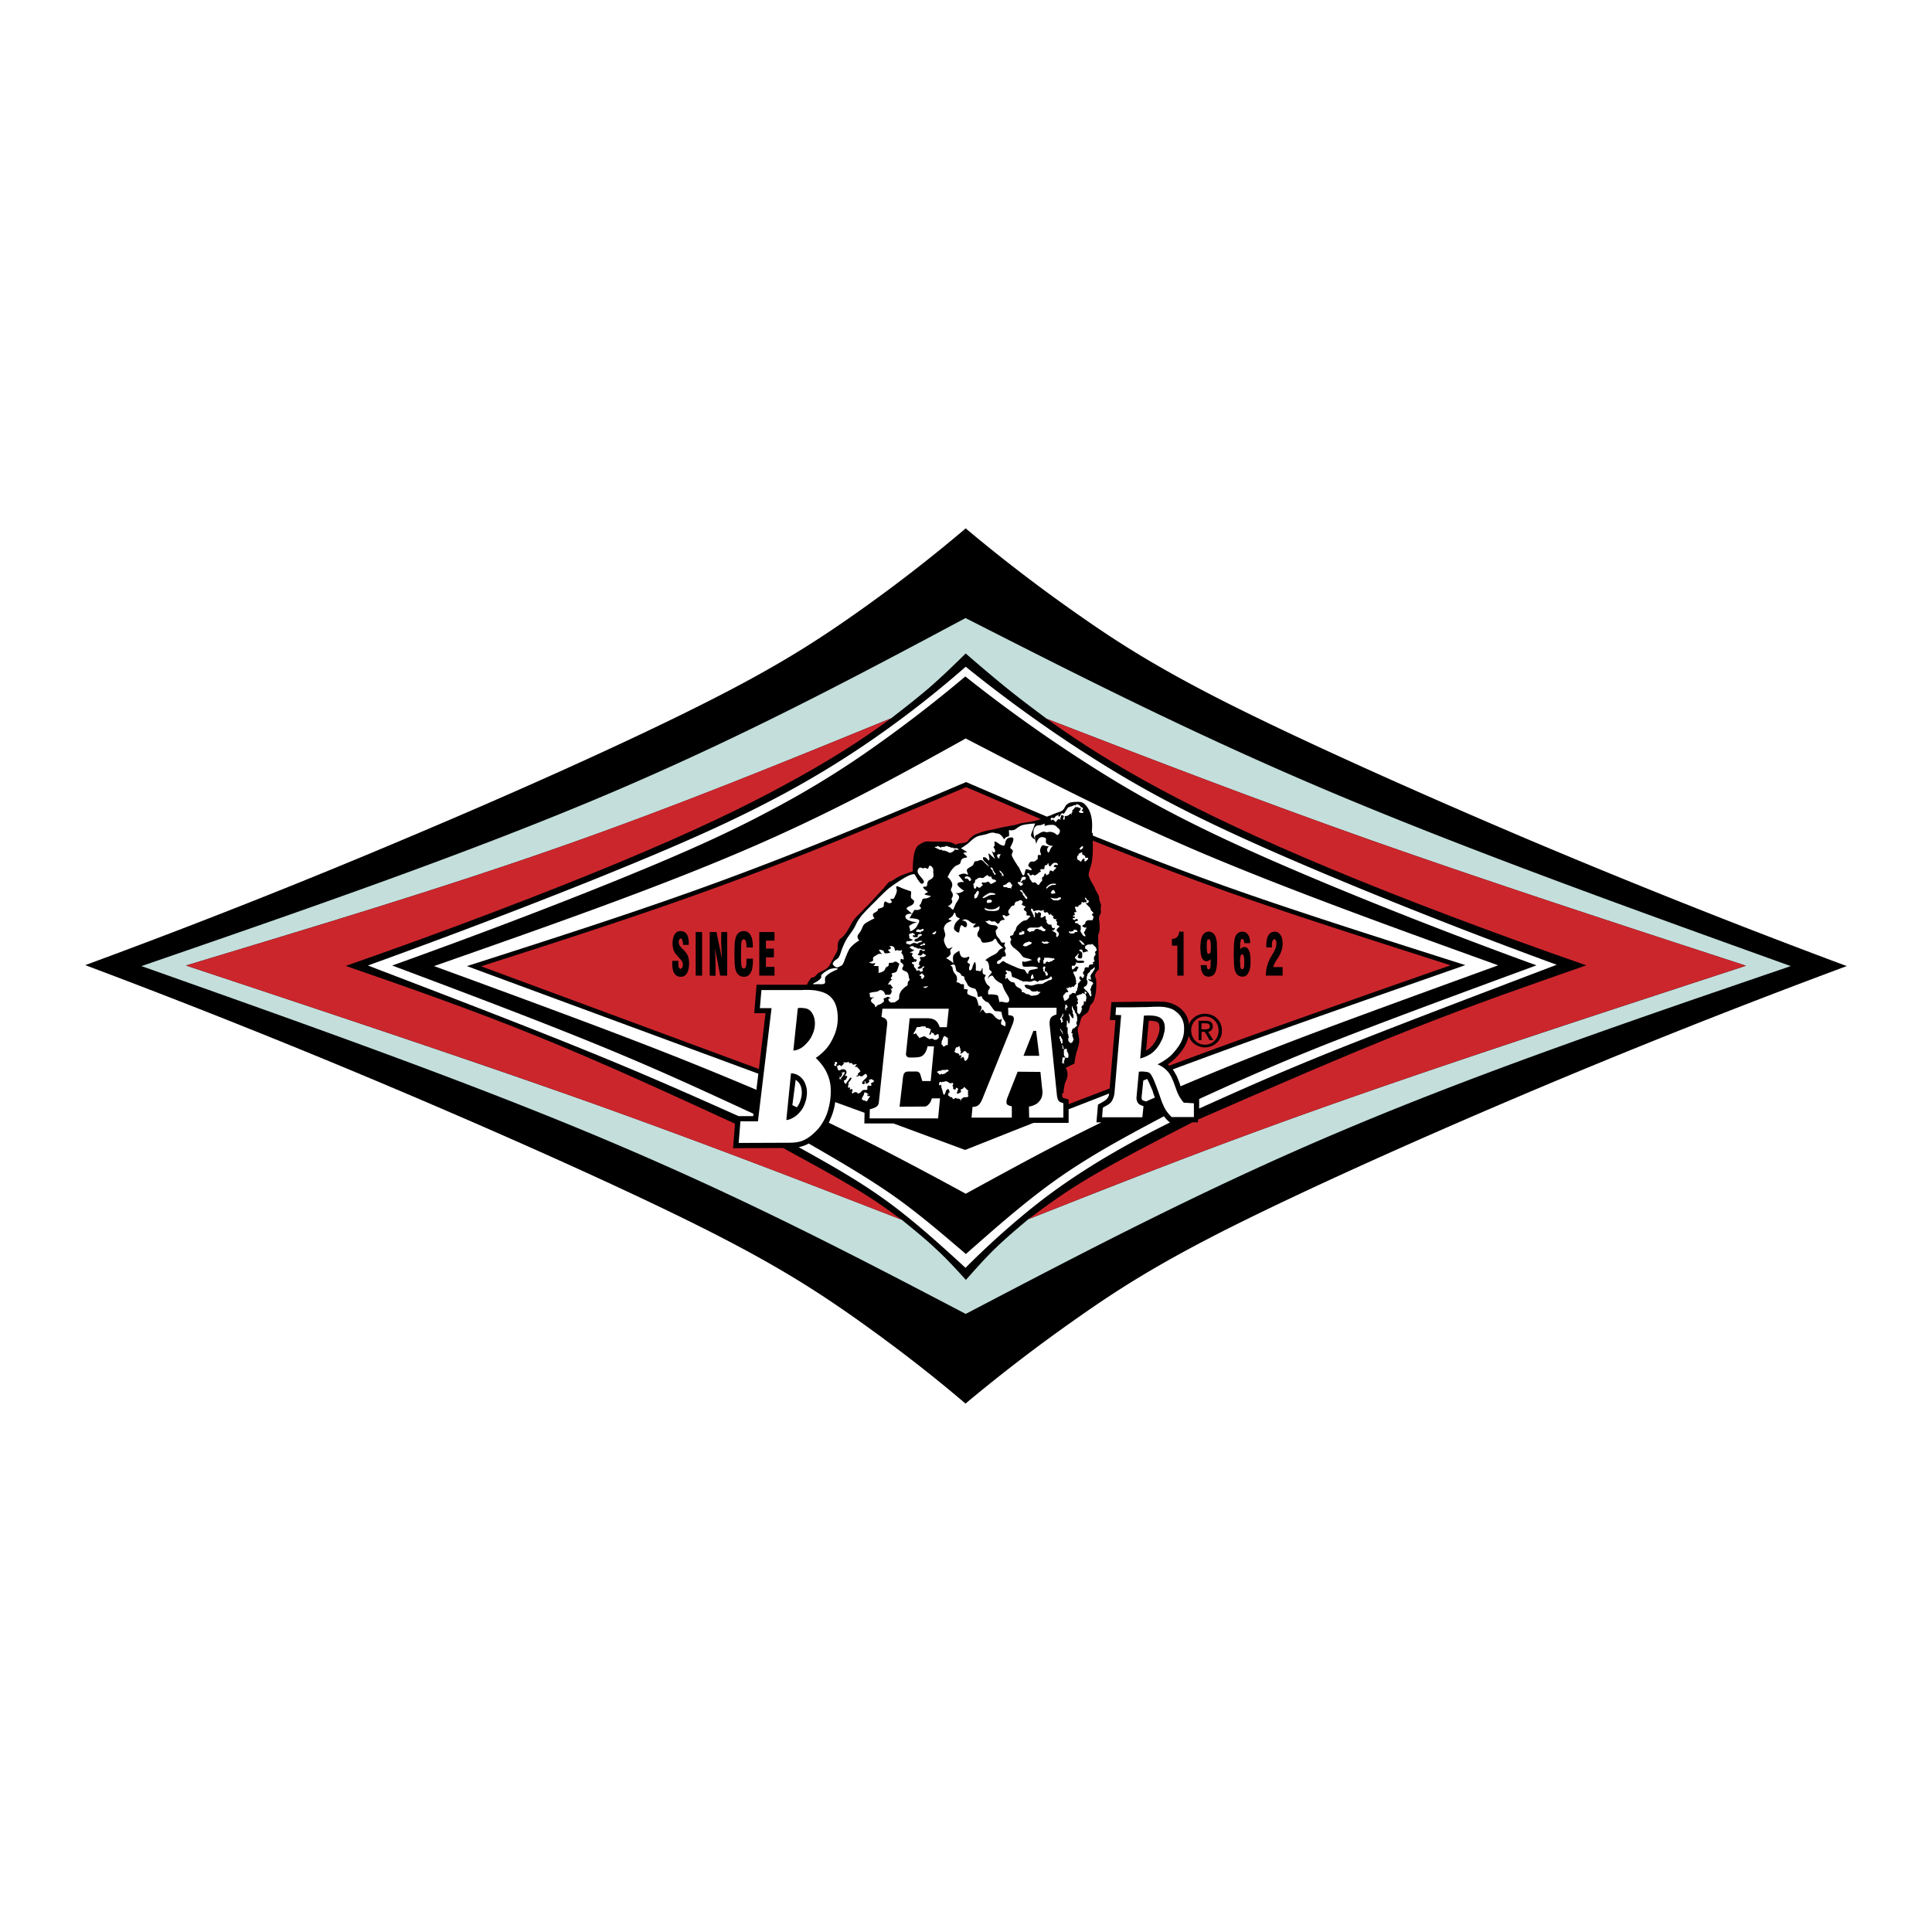 <svg xmlns="http://www.w3.org/2000/svg" width="2500" height="2500" viewBox="0 0 192.756 192.756"><g fill-rule="evenodd" clip-rule="evenodd"><path fill="#fff" d="M0 0h192.756v192.756H0V0z"/><path d="M85.053 131.324c-3.882-2.718-7.88-5.279-15.216-8.948-7.337-3.668-18.012-8.462-28.765-13.042A810.858 810.858 0 0 0 8.504 96.291a722.613 722.613 0 0 0 32.568-12.888C51.844 78.861 62.5 74.067 69.836 70.38c7.336-3.668 11.334-6.23 15.216-8.948a153.414 153.414 0 0 0 11.296-8.714 158.734 158.734 0 0 0 11.354 8.695c3.9 2.736 7.9 5.298 15.217 8.967 7.336 3.668 18.012 8.462 28.764 13.042a794.33 794.33 0 0 0 32.568 12.965 767.722 767.722 0 0 0-32.568 12.946c-10.752 4.561-21.428 9.374-28.764 13.042-7.316 3.669-11.316 6.23-15.217 8.967a164.017 164.017 0 0 0-11.374 8.695c-3.609-3.085-7.393-5.976-11.275-8.713z"/><path d="M14.113 96.388c16.168-5.57 32.316-11.16 46.019-16.944 13.703-5.784 24.96-11.782 36.198-17.779 11.491 5.842 22.942 11.665 36.663 17.449 13.742 5.784 29.697 11.529 45.67 17.274-15.332 5.24-30.686 10.48-44.389 16.265-13.721 5.765-25.832 12.111-37.925 18.438-10.966-5.745-21.932-11.471-35.634-17.254-13.704-5.804-30.163-11.627-46.602-17.449zm75.831 25.29c1.165.951 2.329 1.883 3.396 2.892 1.087.99 2.058 2.058 3.028 3.125.97-1.087 1.921-2.174 2.97-3.183 1.049-1.01 2.154-1.941 3.262-2.873 9.238-3.649 18.457-7.298 30.393-11.51 11.938-4.211 26.553-8.986 41.205-13.78-12.867-4.192-25.736-8.404-37.361-12.499-11.625-4.115-22.01-8.113-32.395-12.131-1.377-1.028-2.756-2.057-4.094-3.145a155.73 155.73 0 0 1-3.999-3.376c-1.165 1.145-2.348 2.29-3.59 3.376-1.242 1.068-2.542 2.077-3.843 3.086-10.733 4.387-21.466 8.792-33.189 12.888-11.724 4.115-24.456 7.938-37.168 11.781 13.916 4.619 27.812 9.239 39.71 13.451 11.898 4.23 21.777 8.074 31.656 11.897h.019v.001z" fill="#c3dedb"/><path d="M88.915 71.661c-3.105 2.291-6.405 4.367-10.578 6.619-4.153 2.271-9.219 4.697-16.672 7.802-7.434 3.086-17.254 6.832-27.172 10.287 6.288 2.174 12.558 4.367 19.021 6.987 6.482 2.62 13.14 5.687 19.816 8.754l-.194 2.445 4.988-.02c2.64 1.437 5.279 2.872 7.239 4.057 1.98 1.184 3.28 2.135 4.561 3.086-9.879-3.823-19.777-7.667-31.656-11.897-11.898-4.231-25.794-8.832-39.71-13.451 12.732-3.843 25.444-7.666 37.168-11.781 11.723-4.115 22.456-8.502 33.189-12.888zM104.441 71.719c10.385 4.018 20.77 8.016 32.395 12.131 11.625 4.095 24.494 8.307 37.361 12.499-14.633 4.775-29.287 9.569-41.205 13.78-11.936 4.212-21.174 7.86-30.393 11.51 1.746-1.301 3.473-2.601 6.191-4.212 2.736-1.61 6.443-3.532 10.17-5.453h.562v-.272c7.297-3.183 14.596-6.366 21.059-8.928 6.463-2.562 12.072-4.503 17.682-6.463-9.219-3.203-18.361-6.658-25.562-9.666-7.182-2.989-12.439-5.493-16.865-7.861-4.406-2.368-7.979-4.6-11.395-7.065z" fill="#cc262d"/><path d="M114.342 109.896c-.078-.039-.176-.059-.234-.078-.096-.038-.115-.058-.174-.097-.02-.097-.039-.155-.039-.233l.174-1.688c.137-.058.254-.097.389-.154.176.329.311.679.428.931.115.233.154.408.193.544.059.136.098.271.137.388-.292.116-.583.252-.874.387z" fill="#fff"/><path d="M75.465 108.731a372.25 372.25 0 0 0-12.364-4.988c-5.356-2.057-12.577-4.716-19.797-7.355 10.966-3.843 21.932-7.686 30.763-11.471 8.87-3.785 15.566-7.511 22.281-11.238 7.22 3.746 14.421 7.511 23.271 11.296 8.871 3.765 19.352 7.55 29.852 11.335-7.201 2.62-14.42 5.24-19.699 7.239a343.726 343.726 0 0 0-11.994 4.833c-.059-.253-.176-.544-.312-.874-.057-.155-.154-.311-.232-.446-.059-.136-.154-.252-.232-.368a963.138 963.138 0 0 1 11.684-4.251c4.893-1.747 11.199-3.94 17.508-6.152-7.861-2.504-15.74-5.008-21.932-7.162s-10.715-3.959-15.236-5.765v-.252c-.02 0-.059-.02-.098-.039.059-.757.098-1.631-.369-2.426a2.405 2.405 0 0 0-.311-.388.775.775 0 0 0-.602-.252c-.078-.02-.271 0-.465 0-.078.019-.176.019-.234.039-.135 0-.213.039-.33.097a1.026 1.026 0 0 0-.252.194c-.076.078-.154.292-.271.427-.115.136-.193.155-.33.213-.039.02-.115.039-.154.058s-.078.02-.176.059c-.154.058-.465.174-.678.291l-.02-.02c-.098.039-.195.077-.273.116-.969-.408-1.939-.815-3.299-1.397-1.32-.582-3.066-1.32-4.774-2.057-7.822 3.319-15.663 6.619-23.97 9.685-8.288 3.066-17.061 5.861-25.833 8.676l29.074 10.733-.196 1.61zM82.685 112.012c.078-.155.136-.291.194-.446a5.685 5.685 0 0 0 .447-1.61l2.931 1.067-.02 1.066h2.911l7.143 2.641c2.272-.893 4.542-1.806 6.813-2.698h3.512v-1.358a821.01 821.01 0 0 0 4.037-1.572c0 .252-.135.485-.387.68-.039.02-.078.058-.137.097-.059.02-.135.078-.232.136-.078.039-.213.116-.35.194l-.156 1.767h.506a222.383 222.383 0 0 0-5.9 2.988c-2.252 1.185-4.949 2.659-7.647 4.135a412.358 412.358 0 0 0-7.569-4.037c-2.273-1.187-4.194-2.119-6.096-3.05z" fill="#fff"/><path d="M114.613 101.842c.252 0 .543 0 .854.136.098.039.137.136.174.213 0 0 .02.078.02.137.078.349-.02.757-.193 1.164-.137.33-.33.66-.68 1.01a2.392 2.392 0 0 1-.445.311l.27-2.971z" fill="#cc262d"/><path d="M106.615 110.168v-.466a4.79 4.79 0 0 0-.445-.136c-.098-.039-.117-.059-.154-.078-.039-.116-.039-.271-.059-.407l.154-.02c0-.116.02-.252.02-.349.039-.214.059-.369.098-.544.02-.059.039-.136.059-.194.076-.136.076-.175.115-.252.098-.253.137-.544.078-.796a1.274 1.274 0 0 0-.156-.389l.875-.427a6.91 6.91 0 0 1 .232-1.223c.098-.252.135-.388.174-.602.078-.232.078-.427.059-.621 0-.097-.039-.252-.059-.407-.02-.117-.039-.194-.057-.271-.039-.233-.02-.35.037-.506.039-.097.078-.174.098-.232.039-.097.098-.35.137-.504a.8.8 0 0 1 .311-.447c.154-.136.252-.155.387-.311.117-.174.176-.311.215-.543.02-.078.02-.136.115-.214.137-.116.215-.271.271-.368a4.428 4.428 0 0 0 .254-1.533c.018-.078 0-.156 0-.214v-.271c0-.214-.176-.427-.098-.641a.91.91 0 0 1 .369-.485c-.02-.971-.059-1.922-.059-2.407-.02-.504-.02-.543-.02-.582v-.291c0-.194.039-.271.078-.388.059-.097.059-.194.059-.311a3.381 3.381 0 0 0-.02-.738.908.908 0 0 0-.039-.271c0-.097 0-.213.02-.291.057-.116.076-.136.115-.233.059-.117.059-.155.059-.233 0-.097-.02-.136-.02-.194 0-.097 0-.271.02-.33.039-.136 0-.213-.039-.33-.039-.136-.078-.174-.096-.272-.039-.097-.039-.271-.059-.369-.02-.136-.059-.174-.117-.291-.098-.194-.193-.311-.271-.524-.02-.059-.059-.116-.098-.214-.02-.039-.059-.097-.076-.136-.02-.039-.039-.058-.059-.116-.039-.059-.098-.136-.137-.214-.039-.097-.096-.174-.115-.252-.098-.194-.156-.33-.156-.466.02-.136.02-.214.059-.33.059-.155.078-.271.117-.388.037-.117.076-.271.115-.408.137-.737.137-1.456.117-2.271 4.367 1.727 8.734 3.474 14.691 5.551 5.959 2.077 13.471 4.483 21.021 6.891a2824.205 2824.205 0 0 0-16.809 5.919 615.663 615.663 0 0 0-11.258 4.096c-.039-.059-.098-.098-.154-.136.232-.155.426-.311.621-.485.756-.699 1.242-1.475 1.416-2.193.098-.35.117-.718.098-1.106 0-.175-.039-.35-.078-.523a3.05 3.05 0 0 0-.156-.447c-.057-.136-.154-.271-.232-.388s-.193-.232-.311-.35a2.897 2.897 0 0 0-.369-.291c-.135-.078-.291-.155-.445-.232a3.603 3.603 0 0 0-.506-.155 2.753 2.753 0 0 0-.658-.078c-.311-.02-.738-.02-1.301 0-.545 0-1.262 0-1.902.02-.641 0-1.223.02-1.805.02l-.156 1.785.562.02-.582 6.812c-1.357.524-2.736 1.048-4.113 1.572h.018v-.001zM80.492 98.251h-5.007l-.233 2.834h1.125l-.66 5.57-27.716-10.248c8.443-2.698 16.867-5.415 24.941-8.404 8.074-2.97 15.74-6.23 23.446-9.472 1.61.68 3.202 1.378 4.444 1.902 1.262.543 2.135.912 3.027 1.3-.076.02-.174.039-.271.078-.213.059-.504.116-.756.175-.137.02-.271.039-.369.058-.271.039-.35.039-.506.078a.705.705 0 0 0-.193.039c-.059.019-.098.039-.174.058-.059.02-.156.039-.271.078-.215.039-.467.078-.719.136-.117.02-.271.039-.543.097s-.699.155-1.029.233c-.33.058-.582.116-.738.155-.154.039-.271.078-.367.097l-.293.116a2.063 2.063 0 0 0-.543.252 1.388 1.388 0 0 1-.174.136c-.039.039-.078.078-.116.097a.83.83 0 0 0-.136.155c-.059.097-.059.117-.136.174-.078.078-.156.097-.233.117-.059.019-.213.039-.35.058-.097.02-.194.02-.291.039-.078.02-.116.039-.175.058a.623.623 0 0 1-.155.039c-.019-.02-.077-.039-.136-.078-.116-.078-.271-.117-.407-.155-.039 0-.117-.02-.194-.02-.058-.02-.136-.02-.252-.02-.097-.02-.252-.02-.446-.02H92.78a1.027 1.027 0 0 0-.35 0c-.233.02-.408.116-.641.271-.058.02-.116.078-.155.098a.644.644 0 0 0-.213.252c-.155.271-.233.602-.272.932a8.608 8.608 0 0 0-.078 1.087v.33c-.174.058-.349.116-.504.175-.155.039-.291.097-.427.155-.117.039-.233.097-.33.136-.078.039-.175.078-.233.117-.078.039-.156.078-.213.116-.039.039-.097.058-.136.097-.136.097-.175.116-.252.155-.039.039-.155.058-.194.078a.445.445 0 0 0-.174.116c-.02.039-.136.155-.214.252a.502.502 0 0 1-.097.116 1.436 1.436 0 0 1-.174.214c-.059.077-.175.175-.233.252a1.878 1.878 0 0 0-.174.194 5.938 5.938 0 0 0-.311.33c-.136.155-.291.311-.485.524a9.983 9.983 0 0 1-.621.641c-.175.194-.35.369-.466.485-.097.097-.136.136-.213.194-.058.078-.155.175-.213.233-.136.155-.194.213-.272.33-.039.058-.078.136-.155.233-.039.116-.136.252-.194.369-.059.097-.097.155-.136.252-.039.077-.117.175-.156.252a2.652 2.652 0 0 1-.349.446c-.116.136-.233.194-.388.35-.155.214-.155.35-.175.602v.311c0 .078-.039.136-.058.214-.02.097-.175.349-.292.543-.019.059-.077.136-.116.233-.039.097-.116.194-.136.271-.039.059-.058.098-.078.136-.02.059-.058.116-.097.175-.058.136-.136.213-.252.33-.117.116-.214.155-.35.233-.097.058-.194.097-.252.135a1.39 1.39 0 0 0-.33.175l-.252.253c-.117.136-.175.136-.292.155a.305.305 0 0 0-.194.097c0 .02-.039.059-.058.098-.02.038-.078.097-.136.193-.042.08-.12.216-.197.352z" fill="#cc262d"/><path d="M94.563 107.937a.246.246 0 0 1 .078.058c.039 0 .039.02.058.02.02.02.02.039.059.059h.175c.058-.02.058-.02.078-.039.039 0 .058.02.078.039.019.019 0 .038 0 .077s0 .098-.02.117c-.02.038-.078.058-.039.077.02.02.039.02.059.077.019.039 0 .137 0 .175.019.059 0 .059.039.059.019 0 .058.02.097.039.058.038.058.038.078 0 .039-.02.058-.078.078-.136.02-.02.02-.039.039-.039s.078.039.136.077c.058.039.058.117 0 .136-.02.039-.02.117-.039.194a.411.411 0 0 1-.058.097c-.039.059.078.098.155.078.058-.02.097-.059.155-.078.078-.038.058-.038.097-.077.02-.039.058-.097-.02-.136-.058-.039 0-.059.039-.116.039-.039.116-.039.194-.098.039-.058.078-.097.097-.116.039-.02.039-.039.058-.02.039.02.059.078.098.116.039.02.058.039.078.059.039.02.039.059.058.078.039.038.059.019.078.058.019 0 .039.02.039.039.078.039.02.039 0 .078-.02.038-.058.097 0 .135.078.059.02.039 0 .078-.039.078-.039.116 0 .155.039.039.059.097 0 .136 0 .02-.02.02-.039.039s-.058.039-.136.039h-.213c-.117.019-.078.038-.136.077-.019.02-.058.039-.097.059-.02.02-.058.02-.058.058-.019.02-.019.078-.019.117 0 .038-.02.058-.039.038 0-.019 0-.097-.058-.136-.039-.039-.097-.058-.155-.077h-.156c-.077-.039-.116-.098-.155-.059a.385.385 0 0 1-.155.078c0 .019-.039.077-.059.038-.019-.02-.058-.077-.097-.116 0-.039-.02-.059-.039-.077-.039-.02-.097 0-.116 0-.078-.02-.058-.059-.117-.078-.02-.039-.058-.058-.078-.058-.019-.02-.039-.02-.058-.039 0-.02-.058-.078 0-.116.058-.039.039-.059 0-.078 0-.02-.02-.02-.02-.039s0-.039.02-.039.039.039.058.039c.02 0 .039-.02.058-.039.02-.038.02-.097 0-.155a.46.46 0 0 0-.097-.193c-.059-.039-.116 0-.136.039-.02.019-.059.038-.078.077 0 0-.039.02-.039.039 0 .038-.02.097-.02.136-.02.058-.058.097-.078.155 0 .059-.039.059-.058.097-.02 0-.039.02-.039.02a.145.145 0 0 1-.039-.077c-.039-.078-.059-.098-.078-.175 0-.059 0-.117-.02-.136 0-.039-.039-.039-.039-.078s0-.097-.02-.136c0-.02-.02-.039-.039-.059 0-.019-.02-.058-.02-.116s0-.136-.019-.175c.019-.058-.019-.058-.019-.058-.02 0-.098.077-.156.058-.02-.019-.039-.058-.039-.116 0-.039 0-.097.019-.136.02-.059.078-.078.117-.097.097-.039.078.097.136.038.02 0 .02-.02.078-.038.039 0 .117 0 .175-.02.058 0 .058-.02.078-.039.039 0 .078-.02.116 0 .079.018.098.058.156.058zM84.451 105.995c.078 0 .136-.039.174-.039.059 0 .078.039.097.059.02.039.039.077.078.059.059 0 .097-.039.155-.02.059.02.097.136.155.155.059.038.117 0 .175-.02.078-.02.155 0 .175.02.039.019 0 .038-.039.058-.019.039-.058.059-.077.078-.039.039-.078.059-.059.077.039.02.175-.019.272.078.058.058.097.116.136.155s.078.039.078.077c.02.02 0 .059.02.078.02.038.058.038.058.058 0 .039-.097.098-.136.137l-.077.077c-.019.019-.059.058-.059.077s.039.039.039.078c.02.02-.02.059-.058.059-.02 0-.039 0-.078.02-.02.019-.078.038-.039.058.039.02.117.02.175 0 .078-.02.116-.058.155-.058s.058.038.097.058c.039.02.078.02.136 0s.097-.058.136-.097c.039-.02.058-.039.097-.059.039-.039.078-.078.116-.078.059 0 .059.039.097.078s.058.078.058.136c.02.098-.116.214-.194.292-.058.058-.117.097-.155.154-.039.039-.155.155-.155.272.039.058.155.136.233.058.039-.02.059-.077.039-.116.02-.039-.019-.077-.039-.097 0-.039.059-.098.116.038.02.059.02.155.059.175.02.02.058-.02.116-.039.059-.038.097-.038.136-.097a.158.158 0 0 0 .058-.175.224.224 0 0 0-.058-.136c.019 0 .039.039.077.039.039 0 .078-.02.117-.039.058-.02.078-.02.116 0 .058.02.136.077.175.116.059.039.078.059.078.078s-.058.039-.097.059c-.039.019-.058.058-.097.077-.039.02-.116.039-.136.077 0 .039.02.078.039.137.02.058-.02.116-.058.116-.059 0-.155-.039-.233-.039-.097-.02-.116.175-.116.311.02.059.039.098-.039.116-.058.02-.252 0-.33.02-.155.02-.155.098-.213.137-.059.058-.078.097-.175.154a.494.494 0 0 1-.155.059c-.039-.02-.058-.039-.097-.078a.224.224 0 0 0-.155-.058c-.039-.02-.117.02-.174.039-.039.038-.078.077-.117.077-.02.02-.078 0-.078-.039 0-.058.02-.097.02-.136.02-.058-.02-.077-.02-.077.02 0 .058.038.058 0 .02-.02 0-.116-.039-.155-.039-.039-.117 0-.175.02-.039 0-.078.02-.078-.02.02-.02.058-.078.058-.116 0-.039-.039-.078-.058-.078-.02.02-.058.059-.078.059s-.059-.02-.078-.078a1.1 1.1 0 0 1 .039-.232c.019-.078.019-.155.019-.194 0-.059-.039-.078-.039-.078.02 0 .039.02.078.02a.433.433 0 0 0 .058-.097.882.882 0 0 0 .155-.214.3.3 0 0 0 .039-.097c0-.059-.097-.078-.136-.02-.058.039-.097.116-.155.213-.019.059-.097.078-.136.156-.02.038-.059.097-.078.136-.058.116-.097.097-.174 0-.039-.078-.098-.175-.078-.233.039-.059.117-.059.175-.097.058-.039.058-.116.097-.175.02-.059.059-.078.059-.116 0-.039-.039-.098-.059-.116-.019 0-.058.038-.077.058-.02 0-.078-.039-.078-.077.019-.02.039-.059.078-.117.039-.039.039-.097.058-.154a.262.262 0 0 0-.02-.176c-.019-.058-.039-.077-.078-.097-.058-.058-.233-.097-.388-.058-.097.038-.174.116-.233.097-.058.02-.116-.02-.155-.155-.02-.078-.078-.175-.058-.232.02-.059.058-.078.117-.098.058-.039.116-.059.136-.039.058 0 .077.039.097.059.059.059.097.059.136-.02l.155-.155c.039-.02.058-.039.058-.077-.02-.02-.097-.039-.097-.059.02-.061.213-.002.33-.022zM86.567 109.12c.058.02.077.039.077.059 0 .019-.019.058-.058.038-.02 0-.059-.038-.059 0 0 .02 0 .117.059.136.058.02.155-.019.194 0 .039 0 0 .059-.02.117-.02.038-.058.058-.117.136a.559.559 0 0 1-.155.252c-.077.098-.155-.058-.213-.077 0 0-.039.02-.058.038-.02 0-.058-.019-.097-.058-.039-.02-.097-.039-.116-.078-.039-.077.02-.194.078-.271a1.01 1.01 0 0 0 .136-.33c.02-.059.02-.116 0-.116 0 0-.039.039-.02.039.039.019.098-.02.175 0 .077.017.135.076.194.115zM107.684 80.317c.02.059.078.078.098.117.039.039.059.078.096.097.059.02.098 0 .117.059.039.039.078.097.039.155-.02.02-.059.039-.078.058 0 .019-.039.019-.039.039 0 .019.02.039.02.039.02.02 0 .02.039.039s.098.058.137.078c.02.019 0 .039-.02.039 0 .02-.02.039-.059.059-.02 0-.078.019-.156.019-.076-.019-.193-.058-.232-.097-.039-.039 0-.078.039-.097.039-.039.059-.039.078-.059.02-.039 0-.058.02-.097s.039-.059.039-.078c.02-.039.02-.058-.02-.077h-.137c-.02-.02-.039-.02-.059-.039s-.057-.039-.115-.039c-.059-.019-.137 0-.176 0s-.059.02-.078.039c0 0-.057.097-.135.175-.02.039-.078.02-.078.058 0 .019-.02.058-.039.078-.02.058-.039.058 0 .097.098.039-.039.078-.076.136-.02.02-.039.058 0 .078.037.02.037.02.037.039s-.018.039-.018.039c-.02-.019-.098-.097-.156-.078a.247.247 0 0 0-.098.097c-.02.019-.039.039-.059.039-.018.02-.057.02-.076.02-.02.02-.02.039-.078.058-.039 0-.154.02-.232 0v.214c0 .058 0 .116-.039.136 0 .039-.078.039-.098 0-.02-.039-.039-.097-.02-.136l.039-.078c.02-.02.039-.059.02-.098 0-.039-.039-.077-.098-.097-.057-.039-.135-.02-.154 0-.02.039-.02.117-.039.155 0 .058-.059.097-.059.155.02.02.02.039.039.058 0 .039-.059.078-.078.058 0-.019-.076-.058-.135-.058-.039 0-.059.039-.078.058-.02.02-.078.078-.117.136 0 .019 0 .039-.018.058-.02.02-.078.059-.137 0-.039-.058-.078-.116-.156-.155 0-.02-.057-.039-.076-.039-.039 0-.098.098-.156.059-.02-.02-.039-.097-.039-.136.02-.078.039-.059.078-.097.02-.02.02-.039.02-.039.02 0 .039.02.078.039s.096.02.135.02.039-.02.059-.02c.02-.02.02-.02.039-.058.059-.059.098-.136.137-.136a.455.455 0 0 1 .135-.058c.039-.02.039-.039.059-.039.02-.019.02-.039.039-.039.039 0 .039.039-.02.078-.059.02 0 .058.039.097s.059.039.076 0a.15.15 0 0 0 .078-.077c.02-.039.02-.097.078-.136.039-.039.039-.059.059-.078.059-.058.059-.019.098 0 .037.02.096.059.135 0l.078-.078a.21.21 0 0 0 .059-.136c.037-.039.057-.039.076-.097.039-.039.078-.078.078-.136.02 0 .02-.02.039-.039.039-.039.059-.097.098-.117.037-.039.076 0 .135-.039.02 0 .02-.039.059-.039.039-.02.078 0 .117-.02.076-.02.096-.039.154-.059.059-.039.098-.078.156-.078.037 0 .037.02.037.039.02 0 .039.039.059 0 .039-.02.059-.078.078-.097.059-.058.137 0 .232.039.039 0 .059.019.059.019h.018v.001zM104.598 82.316c.156-.02.291-.02.408-.02.115 0 .193.02.271.078.098.039.174.155.271.233s.193.136.193.291c.02.136-.096.35-.193.388-.098.058-.174-.058-.311-.155a1.072 1.072 0 0 0-.484-.136c-.137 0-.254.039-.35.039-.078-.019-.156-.058-.271-.058-.117 0-.273.078-.389.136-.098.058-.156.116-.252.155-.059.019-.176.058-.215.155s0 .272.02.408c.039.136.059.252.098.369.039-.213.135-.427.252-.543a.428.428 0 0 1 .35-.136c.137.02.271.039.33.117.059.077.039.194.02.291 0 .078 0 .136.059.213.135.136.426.311.66.213a1.555 1.555 0 0 0-.293.408c-.057.136-.096.311-.174.291-.059-.02-.156-.194-.117-.33.02-.155.156-.252.156-.291.02-.02-.117.02-.252-.02-.137-.019-.291-.116-.389-.058s-.193.272-.213.408-.02.213.02.291c.037.097.076.214.037.252-.037.02-.213-.039-.271.02-.057.058-.02.252-.039.349 0 .078-.057.078-.115.117-.039.039-.098.117-.215.155-.096.019-.252 0-.367.019-.098.039-.137.155-.195.233-.02.078-.076.136-.02.213.059.078.195.174.273.252.057.097.057.155-.02.155-.078.019-.215-.039-.33-.078-.098-.039-.176-.039-.215.039s-.057.213-.096.349c-.02.117-.078.233-.137.213-.115-.038-.271-.466-.408-.757-.076-.116-.174-.213-.252-.369a6.397 6.397 0 0 1-.311-.504c-.096-.175-.193-.33-.174-.466.02-.136.135-.272.096-.369-.018-.097-.174-.175-.232-.252-.039-.078.039-.175.117-.35.098-.175.193-.446.174-.582-.02-.155-.174-.155-.291-.136-.115.019-.252.058-.33.136a.833.833 0 0 0-.174.311c-.02.136-.039.291-.117.349-.059.058-.213 0-.426-.097-.176-.136-.428-.311-.525-.292-.059 0 0 .194 0 .33 0 .116-.096.175-.115.233 0 .039.076.097.115.194.059.117.059.292-.02.33-.076.02-.252-.097-.291-.194l.35.854c-.135-.136-.291-.252-.408-.369-.115-.116-.232-.213-.252-.174 0 .058.059.271.078.427.039.155 0 .272-.059.252-.039-.02-.135-.155-.252-.252-.078-.078-.213-.078-.311-.058-.02.117.02.233.098.35.115.116.271.252.367.368.117.117.176.214.117.175-.059-.019-.232-.175-.369-.311-.135-.155-.271-.291-.406-.311-.117-.019-.271.078-.389.098-.098.039-.193 0-.252.058-.059.059-.078.214-.156.33-.059.097-.194.155-.33.233-.116.077-.291.155-.291.31 0 .136.116.33.116.388.02.078-.097.02-.213-.02-.078-.039-.174-.058-.291-.039a1.79 1.79 0 0 0-.446.155l.563.699c-.214-.058-.505 0-.622.078-.097.097-.039.233.097.369s.311.291.524.408c-.155.078-.311.175-.466.213-.155.039-.31.02-.465 0 .213.039.407.233.427.408.02.194-.175.388-.311.64-.116.233-.213.524-.272.602-.078.058-.155-.058-.252-.155-.078-.097-.194-.136-.311-.155.213-.097.388-.252.446-.388s-.039-.233-.058-.33c.019-.097.097-.174.116-.291.039-.097.02-.233-.039-.35-.059-.097-.136-.194-.136-.311.019-.116.116-.252.136-.407a.695.695 0 0 0-.136-.466 1.013 1.013 0 0 0-.33-.369c.097-.213.213-.427.33-.621.155-.194.291-.369.446-.485.175-.097.33-.136.427-.213.097-.078.097-.214.136-.33.058-.117.116-.194.271-.252s.369-.039.33-.136c-.039-.097-.35-.291-.35-.369s.252-.039.311-.078c.058-.039-.136-.136-.271-.213a1.013 1.013 0 0 0-.311-.174c.232-.136.446-.292.64-.427.195-.155.33-.291.486-.427.174-.136.331-.271.563-.349.271-.097.582-.136.854-.213.252-.078.428-.155.582-.155.176-.02.311.058.447.078.115.019.213 0 .33.097.135.097.311.291.426.504.059-.097.117-.194.215-.233.096-.059.193-.039.252-.097.039-.058.02-.174.02-.291 0-.116-.02-.213-.02-.311.115.019.213.019.311.019.115-.019.193-.019.33-.097.115-.078.271-.213.465-.311.193-.116.428-.155.699-.194.271-.039.523-.059.814-.078-.115.311-.213.621-.311.815-.059.213-.135.311-.076.446a.733.733 0 0 0 .387.33c-.135-.292-.193-.66-.154-.913.059-.271.213-.427.35-.465.135-.058.252-.02.387-.058.156-.039.311-.136.35-.136.059.02-.039.155.02.194.039.039.195-.02.35-.058h.021v.002zM93.69 84.471c.039.02.058.02.078.058.039.02.136.058.136 0 .039-.058.136-.039.233-.039h.097c.078-.02.019-.039.078-.059.019-.02.039-.02.078-.02h.136c.078 0 .02.039.058.059.039.02.097.02.155.02.078 0 .02.02.078.058.02 0 .059.019.097.019h.116c.098 0 .02.02.078.059h.368c.059.02.039.039.059.039.039.038.078.038.116.058.02 0 .039.02 0 .039-.058.02-.116.02-.175.02h-.116c-.078-.02-.039-.039-.078-.059.02-.02 0-.02-.019 0-.039.02 0 .136-.097.136 0 .02 0 .039-.039.059 0 .02-.02.02-.039.039-.02 0-.059.019-.059.039 0 0 .02 0 0 0h-.039c-.058.02-.02.039-.078.058 0 .02-.058.02-.097.02h-.117c-.077-.02-.019-.02-.077-.058-.02-.02-.059-.02-.078-.02-.058 0-.02-.02-.058-.058-.02-.02-.097-.02-.156-.02-.058 0-.019-.02-.078-.059H94.037c-.078-.019-.019-.039-.078-.077H93.745c-.078-.02-.02-.02-.078-.059-.02-.02-.058-.02-.078-.02-.039 0-.039-.019-.058-.038-.02-.02-.078-.02-.117-.039 0-.039-.097-.059-.155-.078-.02-.02.019-.078.077-.058h.078c.078-.02.039-.02.059-.039.039-.039.097-.058.136-.02.042.02.061.04.081.04zM108.053 84.626a.11.11 0 0 0-.098.058c-.039.019-.059.097-.154.097-.059-.02 0-.039-.098-.097-.039-.019 0-.039.039-.058s0-.039.078-.078c.02-.02 0-.039.037-.058.02 0 .02-.02.039-.02a.263.263 0 0 0 .078-.059h-.02.059c.059.02.02.039.039.078v.097c0 .02 0 .02-.02.039h.021v.001zM108.072 85.286h-.059s.098 0 .117.039c.02.019.039.019.076.039.02.02.039.059.059.059s0-.02 0 0c.02 0 0 .097 0 .155h.252c.039 0 .059.058.039.136-.02.019-.059.039-.078.078-.018.019-.057.039-.076.078-.02.02-.02.02-.059.039-.02 0-.059.019-.059.039H108.245c-.059 0-.039-.058-.059-.117a.12.12 0 0 0 0-.116c.02-.058-.037-.058-.115-.039-.02.02 0 .039-.078.078-.02.02-.02.02-.039.058 0 .02-.039.059-.039.059l-.02-.02c.02 0 0 .039 0 .059.02.039-.057.058-.135.039 0-.02 0-.039-.039-.058 0-.02-.02-.02-.039-.039-.02 0-.059-.02-.059-.039s.02 0 .02 0h-.059c-.057-.019-.02-.039-.076-.078-.059-.019-.039-.136-.039-.252 0-.039 0-.077.02-.097s.059-.02.076-.02c.039-.02.039-.058.039-.058.02 0 0 .02 0 .02.02-.02 0-.039 0-.078.02-.039 0-.059.02-.078.039-.02.078-.02.078-.02h-.059s.098 0 .117-.039c.039-.058.135-.019.135-.078l.02-.019c.02.019.039.039.059.039s0-.02 0 0v.097c0 .039 0 .097.02.117.039.017.078.036.078.017z" fill="#fff"/><path d="M99.842 85.267c0 .039-.039 0-.057.058 0 0 0 .039-.02.058 0 .078-.02.039-.059.078v.155c0 .02-.02.02-.02.039-.02.019-.059-.02-.078-.059 0-.019-.059-.019-.059-.039s0-.02-.02-.039c0-.039-.037-.058-.037-.058 0-.02-.02 0-.02 0 .02 0-.02-.078.02-.155.018-.019.037 0 .057-.058.02-.039.078-.02.156-.02h.117c.02.001.02.04.02.04zM105.51 86.179c.039.039.059.097.02.116-.02.02-.117 0-.154 0-.117-.039-.137 0-.195.058-.02.039-.115.097.039.156.059.02.137.02.156.039.057.039-.059.097-.098.155-.059.058-.117.097-.156.174-.02.02-.039.078-.057.078-.02 0-.039-.039-.098-.058-.039-.039-.117-.039-.156-.039-.039-.02-.039-.02-.057 0 0 .058-.059.136-.078.194 0 .059.02.136-.059.155a.308.308 0 0 1-.137.078c0 .02-.02.039-.039.039 0 0-.037 0-.037-.019 0 0-.02 0-.039-.039 0-.039-.039-.097-.078-.116-.059-.059-.098.136-.137.252-.018.039-.076.078-.115.097-.02.02-.059.039-.078.117a.77.77 0 0 1 .02.213c0 .098-.117.117-.174.233-.039.058-.059.097-.098.155-.02.039-.078.078-.117.078-.076-.02-.115-.097-.174-.136-.039-.039-.117-.136-.195-.136-.037 0-.057.039-.096.039a.232.232 0 0 1-.215-.136.37.37 0 0 0-.076-.117.336.336 0 0 0-.078-.097c-.02-.078-.039-.233-.117-.33-.037-.039-.076-.077-.096-.097l-.039-.039c0-.039-.02-.078 0-.117a.167.167 0 0 1 .135 0c.117.02.039.039.039.078s.039.078.059.059c.039.02.078.077.137.077.037 0 .037-.019.057-.038.039-.039.117-.059.195-.02.039.02.059.058.096.058.098-.019.195-.097.293-.155.057-.039.096-.097.135-.136a.297.297 0 0 0 .156-.077c.057-.039.057-.098.057-.117 0-.02-.039.019-.057.019-.02 0-.059-.019-.059-.039.02-.039.115-.136.193-.136.039-.02.059.019.098.039.039 0 .039-.039.078-.039.037 0 .057.039.076-.02.02-.078.02-.233.059-.311s.098-.058.156-.058c.037 0 .037-.02.057-.039.039-.02.059-.078.078-.136.02-.02.02-.039.039-.039.02.02.02.059.039.136.039.078.059.175.098.194.076.059.135-.078.174-.116.059-.059.098-.116.156-.155.037-.039.076-.059.154-.078.059 0 .137 0 .195.019.056.002.076.021.115.08zM92.583 86.664c.078-.059.058-.233.136-.272.097-.058.272.058.33.194.097.136.059.291.059.447.019.136.039.272.019.388-.019.116-.117.213-.233.291-.097.058-.214.097-.291.194a.659.659 0 0 0-.097.349c-.019.097-.019.175-.117.194-.078.02-.271 0-.291.059-.019.058.136.213.252.311.136.097.233.136.194.194-.058.058-.271.136-.291.194-.019.058.136.078.272.116.155.02.252.058.369.097a1.74 1.74 0 0 1-.485.213c-.136.019-.271-.019-.35.078-.077.078-.116.291-.174.427-.058.117-.175.175-.155.233.039.078.155.155.155.233.02.078-.136.136-.271.174a1.26 1.26 0 0 1-.388 0l-.485.835c.233 0 .466.019.641.058.194.039.31.078.33.194.02.117-.097.291-.174.427-.078.156-.136.272-.252.35a1.212 1.212 0 0 1-.35.233c-.078.039-.116.058-.136 0 0-.059 0-.175-.039-.272-.02-.097-.117-.155.019-.272.136-.116.466-.271.757-.33-.389 0-.815-.116-1.048-.271-.194-.155-.194-.33-.078-.446a.726.726 0 0 1 .602-.097c-.116-.116-.233-.213-.35-.311-.097-.097-.213-.155-.213-.233.02-.077.116-.155.252-.213.117-.058.252-.097.35-.194.116-.098.175-.253.136-.35-.039-.117-.194-.155-.271-.271-.059-.117-.039-.292-.02-.408.02-.117 0-.194 0-.272a33.375 33.375 0 0 1-.834-.291c-.213-.097-.35-.155-.447-.194-.078-.039-.174-.039-.194 0-.019.059 0 .155.02.233a.318.318 0 0 1 .019.271c-.019.136-.097.33-.175.466-.039.136-.097.232-.194.252-.097.039-.271 0-.271.058 0 .039.155.155.155.252 0 .078-.155.155-.311.117-.116-.019-.252-.155-.349-.155-.078 0-.117.155-.136.271 0 .116.02.213-.097.291-.097.078-.369.136-.466.175-.078.039 0 .058-.02.097 0 .059-.097.136-.213.214-.117.058-.272.136-.291.252-.02.117.058.291.174.369a8.275 8.275 0 0 0-.737.388c-.194.117-.311.194-.408.35-.078.155-.155.388-.271.563-.097.194-.252.311-.291.466-.02.155.039.33.174.446a3.417 3.417 0 0 0-.795.621c-.194.194-.272.369-.369.583-.098.232-.214.504-.291.718-.078.233-.156.407-.233.505-.078.097-.194.136-.311.193-.097.039-.194.098-.311.059a.713.713 0 0 1-.349-.33.623.623 0 0 1 .233-.349c.116-.097.252-.155.369-.31.117-.175.194-.447.311-.796.136-.33.292-.718.504-1.067.214-.33.447-.621.641-.931.194-.292.311-.621.485-.893.369-.583.873-1.048 1.358-1.553.272-.252.524-.524.796-.796.291-.271.544-.562.99-.912a15.848 15.848 0 0 1 1.514-1.009c.446-.252.699-.33.951-.35.136.194.233.389.349.563.136.175.233.349.349.388.136.039.252-.058.252-.194-.019-.252-.562-.641-.621-.971-.019-.155.039-.291.117-.369s.155-.078.233-.058c.078.019.155.058.194.078s.039.02.059 0c.019-.039.058-.097.136-.059.094.018.23.116.288.077zM99.047 86.645c.02.058.02.116.059.175.02.058.039.097.076.155.02.039.02.077.059.097s.039.039.078.078c.02.019.02.077 0 .097-.02.039-.078.039-.117 0-.02-.02-.02-.058-.037-.097-.02-.039-.039-.059-.059-.078s-.039-.02-.059-.058v-.116c-.02-.097-.078-.097-.117-.136a.418.418 0 0 1-.096-.136c-.039-.058.037-.078.096-.078.039 0 .039.039.059.058.02 0 .039.02.039.039h.019zM99.842 86.916c.02.059.078.059.098.117.039.019.039.039.078.078.02.019.039.039.039.058.039.039.02.078.02.058 0 0-.02-.077-.02-.058.039.02.059.117.076.174.02.098-.037.078-.057.039s-.059-.039-.078 0c0 .02-.039.039-.039.039-.02-.02-.059-.059 0-.078.02-.019.02-.019.02-.038a.918.918 0 0 0-.078-.175c-.02-.039-.076-.058-.115-.078 0-.019-.02-.019-.02-.039s-.02-.039-.02-.039v-.02c0-.02-.039-.078-.02-.097 0-.02.059.019.098.058h.018v.001zM98.639 87.421c.039.02.078.058.117.058.059-.02.098-.097.154.019.02.059.039.136.078.194.059.039.117.039.193.058.059.02.098.039.137.059.098.058.098.117 0 .155-.059.058-.174.097-.271.155-.098.039-.176.117-.232.039a.395.395 0 0 1-.117-.136c-.098-.078-.117-.058-.174-.039-.039 0-.098.039-.156.059-.078.02-.174.02-.232.02-.059-.02-.098-.039-.117-.039a.518.518 0 0 0-.076.116.354.354 0 0 0 .057.097c.039.02.078.059.059.078 0 .039-.115.058-.174.136-.02.059-.137.136-.215.117-.02 0-.057-.039-.096-.058a.26.26 0 0 0-.156-.059c-.059 0 .02.098-.039.155-.02.02-.076.059-.115.059s-.078-.039-.098-.116c0-.059-.02-.175-.039-.252 0-.078-.059-.097-.059-.097.02-.02.098 0 .137-.097.039-.02.059-.058.059-.117.02-.058.02-.136.039-.174.037-.059.096-.078.154-.097.039-.02.059-.058.098-.078.039-.039.076-.058.154-.058a.6.6 0 0 1 .271.02c.078 0 .078.019.137-.02.059-.039.117-.097.174-.136.059-.039.059-.039.098-.059.059-.077.098-.097.154-.039.037.018.057.038.096.077zM96.795 87.557c.02.039.038.097.059.136.077.078.038.097-.021.155-.038.059-.097.097-.154 0-.039-.078-.155-.213-.253-.194-.058 0-.097.039-.116.019-.02-.019-.039-.077-.058-.116.019-.039.019-.059.058-.078a.334.334 0 0 1 .33 0 .305.305 0 0 1 .136.078h.019zM102.326 87.692c0 .02-.057.02-.057.058-.02.039-.039.02-.078.039h-.098c-.078 0 0 .039-.115.078 0 .02.018.039-.059.078-.02 0 0 .039-.059.058 0 0-.02 0-.02.02l.039.039c.02.019-.02.019-.02.019h.078c.039 0 .076 0 .096.02.02.019.02.097 0 .174-.039.02-.039.02-.057.039-.021.02-.059.039-.078.058h.02c0-.019-.078.02-.156-.019-.02-.02.02-.039-.078-.078 0 0 .02-.039-.076-.058 0-.039 0-.039-.02-.078a3.2 3.2 0 0 0-.059-.058V88.043c.02-.059.078-.039.154-.039.059 0 .098 0 .117-.02.039-.019.02-.097.02-.155.02-.058.039-.019.059-.058.02-.02.02-.097.02-.155.02-.078.078-.039.078-.097 0 0 0-.02.018-.02.02 0 .059 0 .117-.019.059 0 .137 0 .213.019.02.039.02.098.02.175l-.019.018zM100.871 88.139c.02.059.02.078.059.097.02.02.039.059.078.078.02 0 0 .02 0 .039s-.039.019-.059.039c0 .02 0 .078-.02.097-.02.039-.078.059-.039.078.02.02.059.039.039.078 0 .02-.039.02-.039 0s-.02-.039-.078-.039c-.039-.019-.174 0-.232-.019-.039 0-.059-.02-.078-.039-.02-.02-.078-.02-.115-.039-.059 0-.137.019-.176 0-.039 0-.059-.02-.078-.02 0-.02-.018-.039-.037-.058-.02-.039-.039-.078-.02-.097.039-.02.096-.02.135-.039.059-.02.059-.02.078-.039.059-.02.098-.02.135-.078.059-.039.078-.078.137-.116.059-.039.098-.078.137-.059l.115.059c.039.019.039.057.058.077z" fill="#fff"/><path d="M97.611 88.294c.037 0 .018.019.057.039.02.02.039.02.039.039.02 0-.02 0 0 0h.059c.039.02.02.02.02.039.02 0 .02.02.039.02.02-.02.02-.039.039-.059 0-.039-.039-.097-.059-.174-.02-.078-.078-.039-.078-.078s-.059-.039-.098-.039c-.018 0-.037 0-.037.02 0 0-.02.078-.02.136.02.057.02.057.039.057zM104.967 88.178a.393.393 0 0 0-.213.058c-.078.039-.156.097-.215.155s-.115.097-.135.136c-.02.039-.02.097 0 .117.057.058.154-.155.271-.194a.726.726 0 0 1 .369-.155h.213c.078-.02.117-.039.098-.078-.019-.059-.253-.078-.388-.039zM101.996 88.857c0 .02 0 .02.02.039.02.02.02.039.02.039.02.02 0-.019 0 0 .02 0 .02.039.02.058.02.039.059.039.059.078.02.02.02.02.059.039.039.039.02.039.039.059.02.019.039.058.039.077.02 0 .02-.02.02-.02v.059c.018.058.057.039.057.077.02.02.02.02.078.039.02.039 0 .039.02.078.02 0 .039.039.059.059.02 0 0-.02 0-.02v.02-.02c.02.02.02.098 0 .117a.108.108 0 0 1-.098.058c-.078-.019 0-.058-.115-.097 0-.039 0-.02-.02-.058-.02-.02-.039-.059-.059-.059V89.441c0-.078-.078-.039-.078-.078 0-.019 0-.019-.059-.058 0-.02-.02-.078-.02-.156s-.057-.039-.057-.078c0-.019-.021-.039-.059-.058-.02-.02 0-.039-.078-.078-.02 0 0-.039-.078-.058 0-.02-.039-.039.02-.058.02 0 .039-.02.078-.02s.078.02.096.02c.021.02.021.039.021.039h.016v-.001zM105.219 88.916c0 .058.02.019.039.058.02.019.02.097 0 .194-.02.019-.059-.02-.078-.059 0-.02-.059 0-.059.039 0 0 0 .02-.039.02h-.115c-.078 0-.02-.02-.137-.078 0-.02 0-.058.039-.058s.02-.058.039-.136c.059-.019.039-.019.059-.039.039-.019.059-.039.078-.039 0-.02-.02-.02-.02-.02h.057c.039 0 .078 0 .098.039.02.019.02.058.02.058l-.02-.058c.02 0 .02.058.02.078h.019v.001zM97.592 89.265c-.02.058-.039.136-.078.194-.02.058-.039.078-.078.097 0 .02-.02.039-.059.059a.27.27 0 0 1-.174 0c.02-.078 0-.155 0-.214.02-.058 0-.097.02-.136.039-.039.059-.039.078-.078l.057-.058c.02-.02 0-.059.02-.078.02-.039.039-.039.059-.078.059-.039.078-.078.117-.097.039 0 .059 0 .076.039.039.039.02.116.02.174.018.118-.021.156-.058.176zM99.26 89.148c.059.039.078.078.02.097s-.232.039-.35.039c-.096.02-.174.02-.291.077-.115.059-.311.175-.426.214-.098.039-.176.039-.176 0 0-.078.232-.233.389-.33.174-.097.213-.136.33-.155.078-.02.154 0 .252 0 .098.02.174.039.232.058h.02zM105.297 89.633c.098 0 .174 0 .213-.019.059-.02.059-.059.098-.059.059-.019.135-.039.193-.019.059.019.059.078.059.097-.02.058-.059.058-.078.097-.059.02-.135.078-.232.097h-.213c-.117 0-.234.019-.311-.059-.02-.039-.078-.058-.098-.097-.039-.02-.078-.039-.078-.058-.02-.039-.02-.059 0-.059.058.021.271.098.447.079zM108.344 89.575c.02.02.039.097.059.116.059.078.039.078.096.117.039 0 .078 0 .098.039.059.059.039.117 0 .136 0 .039-.02.078-.039.098 0 .058-.039.058-.059.019-.037-.078-.076-.019-.115.02s-.039.058 0 .078l.291.291c.039.02.098.097.117.194.018 0 .037.077.057.136.059.078.117.117.156.155.059.058.115.116.059.155a.623.623 0 0 1-.117.078c-.039.039.02.097.078.155.039.019.039.039.059.078.018.039 0 .116 0 .155 0 .039-.039.058-.039.097-.02.019-.039.078-.039.116h-.447c-.039 0-.059.02-.078.039-.037.019-.096.019-.135.078-.039.02-.039.097-.078.194a.308.308 0 0 1-.096.117c-.059.039-.117.02-.137.077-.02.02-.059.059-.059.078.02.039.039.058.078.078.02 0 .039 0 .059.019.02.02.02.039.059.039.057.02.135.02.174.02.154.019.02.077 0 .116-.039.02-.039.097-.078.175-.02.058-.059.097-.096.136l-.039.039c.02.019.039.078.057.136a.385.385 0 0 1 .078.155c.02.019.039.039.039.058 0 .02-.02.039-.039.058 0 .02-.02.02-.02 0 .02-.02.039-.058.059-.058 0 0-.039.039-.078.058a.206.206 0 0 1-.096-.039c-.078-.039-.078-.059-.098-.097 0-.02-.039-.02-.059-.039 0-.039 0-.078-.02-.097-.02-.039-.059-.039-.078-.078 0-.02-.037-.039-.037-.058 0-.02-.02-.059-.02-.078-.02-.039-.078-.039-.039-.077.02-.02.039-.02.039-.097.02-.097 0-.252 0-.33.02-.097 0-.097-.02-.097-.02-.02-.078-.02-.098-.039-.078-.058-.098-.097-.174-.155-.02-.02-.059-.02-.117-.039-.039 0-.117.019-.137-.02-.039-.039-.039-.117.02-.136.02-.02.02-.039.059-.039.039-.02.098 0 .137-.02s.059-.078.039-.097c0-.058-.039-.058-.059-.097-.039-.059-.059 0-.098.019-.02.02-.098 0-.137.059-.037.078-.037.019-.076 0-.02 0-.078-.02-.098-.039s-.039-.059-.039-.097c.02-.019.039-.039.078-.039.059 0 .098 0 .117-.02.037-.039.037-.078 0-.116-.02-.02-.098-.02-.137-.02-.078 0-.059-.039-.02-.059.02-.039.078-.039.137-.078.076-.077.037-.116 0-.155 0-.039-.039-.078-.02-.097.02-.039.039-.039.076-.039.039 0 .098 0 .117-.019.039-.039.02-.078 0-.097 0-.039-.039-.039-.039-.078 0-.02-.02-.078-.02-.116 0-.059-.078-.097-.059-.156 0-.058.039-.058.059-.097.059-.059.039 0 .078.019.039 0 .078.039.117.02s.057-.058.076-.078c.059-.078.059-.058.078-.078.039-.02.039-.039.059-.058.039-.02.059 0 .078-.02.039 0 .039-.019.039-.039.037-.02.037-.02.057-.039.02-.039 0-.097 0-.136.02-.039.02-.059.039-.059s.02.02.059.039c.059.02.098.02.137.02.057 0 .057-.02.057-.02.039-.039.059-.039.078 0 .039.039.059.039.078 0 .039-.02.059-.077.078-.136-.02-.058-.059-.058-.078-.097-.039-.039-.078-.097-.078-.136 0-.019-.02-.019-.02-.038 0-.039.02-.059.02-.059 0-.019-.059-.019-.039 0 .02 0 .078.02.098.02s.021-.016.021.003zM101.939 90.216c-.02.039-.039.02 0 .039.039.02.115.078.193.117.098.019.174.058.174.097 0 .059-.115.136-.154.214-.039.116.117.175.213.252.059.058.059.116.059.194s-.02.155.02.194c.039.019.117 0 .174.019.098 0 .137.039.195.097a1.472 1.472 0 0 0-.195.175c-.057.058-.115.136-.193.174-.059.039-.137.039-.213.059-.137 0-.311.155-.506.33-.096.097-.213.194-.252.272a.768.768 0 0 0-.096.252c0 .077-.059.136-.098.194s-.098.097-.117.175-.039.194-.115.233c-.039.039-.176.039-.234.078-.039.039 0 .136.02.213.059.058.078.097.078.136.02.039-.02.078-.059.136-.059.116-.02.271.078.427.059.078.098.155.213.252.117.078.271.194.389.311.137.097.213.213.311.311.098.116.174.252.291.33.117.058.232.077.369.116.154.02.311.097.484.155-.115.058-.33.097-.523.155-.156.039-.291.059-.447-.02 0 .097-.018.214 0 .311.02.098.039.175.117.214.117.038.271.019.486.019a3.36 3.36 0 0 1 .619 0c.195.02.293.078.369.156-.135.038-.291.077-.445.116-.156.02-.33.039-.428.116s-.154.233-.115.35c-.078-.039-.176-.097-.215-.175-.059-.098-.098-.194-.174-.252-.078-.059-.232-.039-.35-.078-.117-.02-.232-.077-.408-.136a6.021 6.021 0 0 0-.543-.232c-.156-.078-.232-.117-.33-.156-.078-.058-.193-.077-.271-.135a.941.941 0 0 0-.213-.136c-.137 0-.311.271-.447.291-.078 0-.174-.038-.193-.116 0-.077.057-.155.135-.213.098-.058.195-.097.271-.155.078-.078.098-.194.176-.233s.174-.02.232-.039c.137-.039.078-.213.039-.33-.02-.077-.078-.155-.078-.213.02-.059.039-.097.059-.156.039-.039.059-.078.039-.155-.02-.078-.117-.175-.137-.272.02-.097.078-.194.078-.233s-.078-.039-.154-.02c-.059 0-.137.02-.195-.02-.059-.058-.096-.155-.174-.271-.078-.136-.215-.252-.291-.369-.059-.117-.078-.233-.098-.311 0-.097-.039-.175 0-.252.059-.058.137-.155.174-.213.039-.078 0-.117-.057-.175-.078-.117-.293-.117-.506-.136-.098-.019-.213-.038-.33-.097-.098-.078-.232-.175-.35-.311.098.02.156.02.234 0 .076-.02.135-.058.193-.058.078.02.137.097.232.117.098 0 .195-.02.271-.02.137.02.234.252.369.232.059 0 .098-.058.137-.116.02-.039.02-.078.059-.116a.51.51 0 0 1 .252-.136c.096-.019.174 0 .193-.019.02-.039-.059-.136-.115-.214-.059-.097-.098-.194-.078-.232.039-.059.135-.02.193 0 .078.039.117.097.156.097.115 0 .232-.117.367-.155-.096-.097-.174-.233-.154-.35.02-.136.137-.232.193-.33.078-.097.098-.155.176-.194.059-.039.154-.039.193-.058.059-.039.059-.097.078-.175.02-.058.039-.136.098-.175.057-.038.174-.058.252-.077.076-.039.135-.097.213-.097s.176.058.213.117c.059.058.02.097 0 .155-.02.058-.059.116-.076.155v-.021zM98.969 89.963c-.02.019-.078.019-.078.058s-.057.02-.115.039h-.117c-.078 0-.039.02-.078.058 0 .019-.057 0-.057-.058a.152.152 0 0 1-.078-.078c.02-.038 0-.077 0-.097.02-.078.078-.039.078-.097.039-.039.135-.02.232-.02.039-.019.059-.019.098 0 .057 0 .018.02.057.059.039 0 .078.078.039.136h.019zM99.727 90.526c-.02.039-.02.097-.02.136-.02.058-.059.058-.078.097-.02.02-.039.039-.078.059-.02.02-.076.039-.135.039a1.389 1.389 0 0 1-.252.039h-.176c-.078-.02-.213-.02-.311-.02-.098-.019-.154-.019-.213-.039-.039 0-.098-.039-.137-.059s-.059-.039-.078-.077c0-.039-.018-.097 0-.117.02-.019.02-.019.039 0 .02 0 .02.039.039.039.039.02.078.02.117.039.078.02.117.039.232.058.117 0 .252.02.389 0 .135-.019.232-.058.291-.078a.376.376 0 0 0 .117-.077c.057-.02.076-.02.096-.059l.039-.039c.039-.019.039-.039.059-.039.039 0 .078.02.078.039.02.02-.02.02-.039.059h.021zM103.162 90.914c.02 0 .037-.019.096-.039.137-.039.291-.078.408-.058s.213.078.291.039c.039-.02.078-.059.117-.059.059 0 .076.039.076.078 0 .02-.037.059-.018.097.057.039.135.078.174.097.059 0 .039-.039.059-.059a.119.119 0 0 1 .135.02c.059.02.098.117.137.175.059.117.078.078.135.039.02-.039.039-.058.059-.078.039 0 .059.02.059.059 0 .019-.039.058.02.077.039.039.156.059.174.097.039.039-.018.097-.018.136 0 .039.018.078.057.097.059.059.117.078.215.078.039-.019.076-.019.059 0 .018.039-.039.078-.039.117 0 .078.135.136.115.233 0 .039-.039.058-.039.097s.02.117.059.136c.059.039.098.059.137.078.059 0 .076.039.076.058 0 .058-.135.117-.213.233a.293.293 0 0 0-.078.155c.02.078.078.116.137.175.039.02.059.058.078.116.02.059 0 .155-.02.213-.02.059-.059.078-.078.117-.02.02-.059.059-.078.059-.057 0-.096-.155-.076-.272.02-.058.02-.078-.02-.117-.059-.078-.215-.136-.311-.213-.059-.039-.117-.097-.117-.097.02-.02.078.02.117.02.096 0 .115-.058.174-.136.02-.039.039-.097.02-.117-.02-.019-.174.136-.271-.039-.039-.078-.078-.175-.059-.271-.098 0-.193 0-.252-.02-.117-.039-.137-.097-.195-.155-.02-.039-.057-.078-.057-.117s.02-.058.037-.097c.02-.019-.018-.039-.037-.058-.02-.039-.059-.058-.078-.136 0-.077 0-.193-.02-.252-.02-.058-.098-.02-.137 0-.037.039-.096.078-.096.078 0 .02 0 .02-.039.02-.039.019-.176.058-.215.019-.018-.058.02-.174.039-.271.039-.194-.115-.252-.213-.252-.039 0-.078.039-.098.078-.02.02-.057.059-.076.059s-.039-.039-.078-.078a.26.26 0 0 0-.137-.059c-.02.02-.02.078-.02.117.02.097.02.155.02.252 0 .039 0 .098-.02.136 0 .019-.076.019-.096-.02 0-.039 0-.117-.02-.155 0-.058-.039-.078-.059-.116-.02-.059-.039-.117-.078-.175 0-.039-.039-.078-.078-.136-.018-.058-.057-.136-.057-.194.039-.058.076-.078.135-.058.059.039.078.116.098.175.039.035.059.074.078.074z" fill="#fff"/><path d="M95.786 91.632c-.175.155-.369.33-.466.485a1.282 1.282 0 0 0-.136.369c0 .098-.019.194.039.272s.175.174.272.233c.097.039.155.058.194.039.039-.213.078-.446.136-.582.039-.117.078-.175.175-.117.097.059.232.214.349.175.117-.039.175-.252.097-.427-.058-.155-.291-.252-.466-.233a.477.477 0 0 1 .505-.078c.194.078.369.271.542.349.195.078.35.02.467-.078-.137.078-.389.369-.389.446.02.098.271.02.408-.019.154-.059.174-.039.193.019.02.059.02.175-.02.291-.039.098-.115.194-.154.292-.02.116-.039.252.02.349.076.097.213.136.271.271.078.117.078.292.232.35.156.039.467-.02.66-.058.213-.058.271-.058.35-.136.098-.078.174-.213.232-.194.078.02.137.194.252.388.137.175.33.369.545.524-.156.058-.33.155-.428.252-.078.097-.137.214-.271.311-.156.117-.428.213-.641.35-.215.116-.408.271-.428.33-.039.058.078 0 .156.097.115.078.174.291.193.466.039.175 0 .311.059.389.078.097.213.136.213.232 0 .098-.174.233-.271.369a.952.952 0 0 0-.137.33c.078-.175.273-.35.408-.35.137-.02.176.175.33.35.176.175.428.35.699.466.098.291.193.582.35.814.135.253.311.466.35.66.059.175-.02.35-.156.389-.135.038-.369-.039-.504-.059-.156-.039-.232 0-.291.039-.039-.155-.078-.292-.098-.427-.02-.117-.039-.214-.117-.272-.076-.039-.252-.058-.387-.077-.117 0-.234-.02-.311-.02-.078.02-.156.058-.195 0-.039-.059-.057-.214-.02-.35.059-.136.176-.252.156-.35 0-.097-.156-.155-.291-.311-.117-.175-.232-.427-.232-.602.018-.174.135-.252.115-.291s-.193-.059-.271-.155c-.059-.116-.039-.311-.039-.446 0-.116-.039-.155-.059-.097-.02.058-.057.232-.135.271-.078.058-.215-.02-.311-.02-.098-.02-.156.02-.176-.058 0-.098.02-.312 0-.485a.504.504 0 0 0-.115-.35c-.059.136-.137.272-.176.388-.039.136-.059.271-.135.369-.039.078-.155.136-.214.078-.038-.078-.038-.253 0-.369.039-.116.098-.175.039-.233-.039-.058-.213-.097-.232-.194 0-.097.116-.233.155-.349.058-.117.038-.194-.039-.194-.059 0-.175.078-.311.097a.522.522 0 0 1-.427-.136 1.018 1.018 0 0 1-.175-.562c-.232.136-.504.271-.601.466-.078.213-.039.504 0 .776a4.115 4.115 0 0 0-.738-.505c.213-.097.388-.252.446-.388.058-.155-.058-.272-.02-.408.059-.116.213-.252.233-.291.02-.019-.136.039-.252.097-.117.039-.214.058-.291-.02a2.522 2.522 0 0 1-.253-.465c-.039-.155-.097-.272-.058-.408.02-.117.097-.252.117-.389.019-.174-.078-.349-.097-.485-.039-.136-.058-.233 0-.369a.78.78 0 0 1 .311-.388c.174-.117.408-.175.408-.233 0-.039-.272-.059-.291-.117 0-.078.233-.175.369-.311.136-.155.155-.311.213-.349.039-.039.097.058.116.155.039.077.02.136.078.213a.805.805 0 0 0 .372.199zM104.074 92.564c.039.02.039.058.076.078.02 0 .039.039.059.039.039.02.078.02.098.039.02.019 0 .058 0 .097 0 .02-.039.02-.059.039 0 .02-.02.039-.059.058h-.115c-.039-.02-.098-.058-.156-.078-.059-.039-.078-.059-.135-.078h-.098a.258.258 0 0 0-.078-.058c-.02-.02-.096-.02-.154-.02-.117 0-.156.02-.195.078-.02.039-.076.078-.096.097-.02.039-.039.058-.078.058h-.176c-.018 0-.037.019-.076.039a.095.095 0 0 1-.137 0c-.039-.039-.096-.02-.135-.077-.02-.02-.078-.078-.078-.136.02-.058.078-.078.117-.117.018-.019.018-.038.057-.038.039-.02.098-.039.252-.039h.584c.154 0 .154-.02.174-.039.078-.02.117-.039.154-.078.02-.02.059-.039.098-.02.059.02.078.078.098.117 0 .02-.02.02-.02.02.02 0 .059 0 .078.019zM91.671 92.758H91.884c.058.019.039-.078.136-.078h.078c.059 0 .078.058.039.136 0 .02-.058.039-.058.059 0 .039-.059.039-.117.039-.02 0-.058 0-.078.019-.019.02-.019.059-.019.078 0 .019-.02.019-.02.039s-.059 0-.059-.039c0 0 0-.02-.058-.02a.797.797 0 0 0-.311 0v-.116c.019-.039.019-.078.039-.098.019-.019.039-.019.019-.019.02 0-.019 0 0 0h.059c.039-.02.019-.039.058-.058.04-.019.04.02.079.058zM107.412 92.816c.02.02.059.039.059.078.02 0 .02.02.039.02s.02 0 0 .019l-.039.039.02.02c0-.02-.059 0-.098 0-.039-.02-.078-.02-.098 0-.076 0 0 .039-.115.078 0 0 0 .039-.039.058h-.35c-.078 0-.02-.039-.098-.078-.02.02-.059-.058-.039-.097.039-.058.156-.058.156.02.039.02.059 0 .059-.02.02-.039.076-.039.115-.039.059 0 .078 0 .098-.02.02-.039.02-.078.02-.078l-.02.059c.02 0 0-.059.039-.098.039-.019.078-.019.115-.019.059 0 .098 0 .137.019.02 0 .02.039.02.039h.019zM102.016 92.894c.039.02.117.02.176.02v.194c0 .02 0 .059-.02.078-.02.039-.117 0-.193.039v.02c0 .039-.078.019-.156.019-.039 0-.098.02-.117 0-.039-.019-.039-.097-.02-.155 0-.078.059-.039.059-.078.02-.019.02-.019.02-.039.039-.02.059.02.078.058.02.02.059-.02.078-.058 0 0 .02 0 .037-.02.039-.02-.018-.058-.057-.078.02 0-.02-.019.02-.039.037-.02.02.02.096.058v-.019h-.001zM93.399 93.049c-.02 0-.039-.02-.059.039a.21.21 0 0 1-.039.097c-.019.039-.116.02-.155.02h-.078c-.02 0-.039-.058-.039-.097 0-.058.058-.039.136-.058.02-.02 0-.039.059-.058 0-.02 0-.02.039-.02l.058-.058h-.02.059c.039-.02.058.058.02.136h.019v-.001zM91.186 93.146c.02 0 .02.02.039.039l.039.039c.02.039.02.078 0 .097-.039.078-.058-.077-.117-.039-.019.039-.058.059-.078.078-.019.039.02.058.039.078.02.02.02.039.097.059.078 0 .213.019.369 0a.263.263 0 0 1 0-.175.175.175 0 0 1 .116-.116.453.453 0 0 1 .233 0c.156.02.039.058.02.116-.02.02-.116.097-.194.097a.91.91 0 0 1-.194.194l-.078.039h-.097c-.039.02-.059.059-.097.078 0 .02-.039.059-.058.078-.02.02 0 .059.039.078.02 0 .02.039.058.039a.386.386 0 0 0 .155.019c.078 0 .117 0 .136-.019.039-.02.039-.039.058-.058h.311c.058.039 0 .077-.039.097 0 0 0 .019-.039.039-.02 0-.097 0-.136.019-.039 0-.097.039-.155.059-.02.02-.078.078-.136.078-.019 0-.039-.02-.058-.039a.207.207 0 0 0-.117-.039h-.174c-.038 0-.059.02-.078.039a.383.383 0 0 0-.155.077.146.146 0 0 1-.097.039c-.058 0-.117 0-.155-.02-.019-.02-.019-.039-.078-.039-.02-.019-.116 0-.136-.039-.039-.039-.02-.117 0-.155.02-.039 0-.039.02-.058.039 0 .058 0 .077-.02.059-.039.059-.039.098 0l.019.02a.455.455 0 0 1 .194-.058c.058 0 .097 0 .116-.02.058-.02.058-.058.097-.078.039-.058-.059-.039-.117-.058a.564.564 0 0 0-.155-.078c-.019-.02-.039-.059-.078-.078-.039-.058.097-.058.039-.116 0-.02-.039-.02-.039-.058s-.02-.097 0-.136c.02-.039.039-.039.039-.059.02-.019.02-.039.058-.039.058-.02.136 0 .194-.058.02-.02.039-.02.039-.02.039 0 .02.039.059.039.019.02.058.02.077.039h.02v-.001zM107.781 93.845c.02.02.059.02.076.02.078 0 0 .039.098.077.039.02 0 .039.078.078.039.02 0 .039.078.078.039.039.02.02.039.058.02.019.037.058.037.058.02 0 .02-.02.02-.02s0 .039-.02.059c.02.019 0 .039 0 .039-.018.019-.057 0-.057-.02 0-.039-.059-.039-.117-.039-.039 0-.078 0-.098-.02 0-.039-.02-.078-.02-.078.02 0 .02.058.02.058s-.02-.058-.02-.077c-.02-.059-.057-.039-.057-.078 0-.02-.02-.02-.078-.039 0-.039 0-.039-.02-.059-.02-.039-.039-.058-.059-.058 0-.019 0 0 0 0v-.058c0-.039.039-.039.059-.02.022.002.022.041.041.041zM102.908 94.02c.039.039.02.136-.037.155a.389.389 0 0 1-.156.078c-.059.019-.098.058-.154.077-.02.02-.078.039-.137.059-.02.02-.039.078-.078.039 0-.019-.039-.058-.076-.039 0 .02-.039.078-.059.039l-.039-.039c-.019-.02-.078-.02-.098-.02-.02-.02-.02-.039-.02-.059.02 0 .039-.019.039-.039.039-.039.02-.116.098-.136.02-.019.039-.039.059-.039.037-.02.057-.02.076-.039.02 0 .02-.02.039-.039.039 0 .098 0 .137-.019.076-.02.098-.078.174-.059.039 0 .078.039.117.039.059.021.098.021.115.041zM104.189 93.981c.02.039.059.02.059 0 0-.039.078-.039.137-.039.039-.019.076 0 .096 0 .059 0 .039.02.059.039.039.02.078.02.137.039 0 0 .02.039-.02.059h-.078c-.059.02-.02.039-.059.058-.039.02-.174.02-.271.02h-.098c-.076-.02-.018-.02-.076-.058-.02-.02-.059-.02-.078-.02-.039 0-.039-.039-.059-.097.02-.019.02-.039.059-.039h.137c.037.02.037.039.037.059l.018-.021zM92.253 94.136c0 .02.02 0 .039.039.019.02.019.059 0 .078-.02.058-.097.058-.136.058-.039-.019-.078-.019-.098 0-.058 0-.039.02-.077.059 0 0-.097.02-.175 0-.058-.039.059-.059.059-.097.019-.058.039-.039.077-.039h.078c.097-.02.02-.059.117-.097.02 0 0-.058.078-.039.02 0 .02.02.02.039h.018v-.001z" fill="#fff"/><path d="M99.125 94.292c.02 0 .02 0 .02.019.057-.019.057.117.037.214h.33c.039 0 .059-.058.02-.136 0-.02-.057-.039-.057-.078-.02-.019-.059-.019-.078-.039.02-.019 0-.019-.02-.039 0-.02-.02-.059-.039-.059 0-.019 0 .02 0 0a.149.149 0 0 0-.039-.077c0-.02-.02-.02-.059-.02-.02 0-.076 0-.115.02-.02.02-.02.097-.02.155.02.02.02.04.02.04zM109.062 94.233c.02.058.076.077.096.136.059 0 .078.078.117.097.02 0 .02.02.039.039.02.02.039.02.039.059.02.019.02.077.02.116.018.039.018.059.039.059.076.039 0 .077-.039.116l-.117.116s-.039.02-.02.02c.02.02.059.117.059.194.02.039 0 .097-.02.116-.02.039-.059.059-.078.078 0 .02-.02.02-.039.078 0 .039-.02.136-.02.213.02.078 0 .117.02.136.039.058.078.058.059.097-.02.02-.098.058-.135.078-.02 0-.059.019-.059.019 0 .02-.02.039 0 .039.02.02.039.02.039.059.02.02.02.077-.02.097s-.137.02-.195.02c-.039 0-.057.02-.076.039-.039 0-.098.02-.117.059a.296.296 0 0 0-.02.193h-.33l-.059.059s-.02.02-.039.058c0 .039 0 .137-.02.176 0 .097-.037.058-.076.115-.039.059-.078.117-.059.156 0 .02 0 .058.02.077l.039.039c.019.019.02.077.02.097.039.039.076.059.057.078 0 .02-.037.02-.057.039 0 .038 0 .077-.02.097-.02.039-.059.058-.078.097h-.039c0-.02-.02-.039-.039-.058a.303.303 0 0 0-.115-.098c-.039-.077-.059-.058-.078-.019-.02 0-.039.019-.039.058a.35.35 0 0 0-.039.136c.039.078.059.059.078.116.059.039.096.098.059.137-.02.019-.098.058-.117.097s-.02.058-.059.078l-.078.077c0 .02-.018.058-.018.136 0 .059 0 .175-.02.214.02.058-.02.077-.039.097 0 .02-.02.059-.02.116 0 .039 0 .098-.02.136-.02.039-.059.059-.078.098 0 0-.039 0-.039.039 0 .038-.02.097-.02.135 0 .039-.02.039-.039.039a.303.303 0 0 0-.174-.058c-.039-.02-.098 0-.117 0l-.096.097s-.02.039-.059.039c-.02.02-.059.02-.078.02-.02.02-.02.038-.039.038 0 .02-.039.02-.039.078 0 .039 0 .116-.02.175a.153.153 0 0 1-.096.116c-.039.039-.039.059-.059.077-.039.02-.059.059-.098.078-.02.02-.078.02-.096.02-.02.039-.039.077-.078.059 0-.02-.02-.039-.02-.059-.02 0-.039 0-.059-.039v-.136c0-.039-.039-.039-.039-.058-.02-.039-.039-.059-.039-.117 0-.058 0-.097.02-.136.02-.059.059-.059.078-.097.039-.02.039-.039.059-.078.039-.02.039-.02.059-.059.037-.038.037-.077.096-.077.059-.02.117-.02.156-.02.039-.02.039-.058.039-.097 0-.059-.039-.059-.078-.098-.02-.038-.059-.097-.059-.135 0-.021-.02-.021-.039-.039 0-.02-.039-.02-.039-.039.02-.039.059-.039.078 0 .059.078.039.02.078 0a.29.29 0 0 0 .154-.078c.039-.019.098-.058.137.02.039.059.059 0 .098-.038l.037-.039c.059-.078.059-.02.098 0 .02.02.059.039.078.02.039-.02.039-.059.059-.078.039-.077.057-.077.096-.136a.152.152 0 0 0 .078-.078c.039-.038.059-.097 0-.135-.039-.021-.039-.039 0-.078.02 0 .039-.02.039-.039 0 0-.02-.02-.039-.077 0-.059-.02-.155-.039-.253a.824.824 0 0 0-.096-.252c-.02-.059-.039-.059-.039-.078s-.02-.058-.02-.077-.039-.02-.059-.059c0-.038-.02-.116 0-.194.059 0 .117.02.174 0 .078 0 .117 0 .137-.058a.578.578 0 0 0 .078-.155.963.963 0 0 0 .059-.136c.037-.02.076-.039.057-.078-.039-.02-.096-.059-.154-.077-.02-.02-.078 0-.098 0a.256.256 0 0 0-.059.077c-.02.02-.076.059-.096.098-.039.058-.059.038-.098.058 0 .02-.02.039-.059.059-.02.02-.059.02-.078-.059-.02-.058-.037-.194-.02-.311h.176c.098 0 .115 0 .135-.058a.308.308 0 0 0 .078-.137c.039-.019.059-.058.039-.077 0-.02-.078-.039-.039-.078.02-.019.02 0 .039 0 .02.02.02.039.137.058.115.02.348.02.465 0 .137 0 .137-.02.156-.038.02 0 .02-.02.039-.039.037-.02.018-.039 0-.059a3.2 3.2 0 0 0-.059-.058c-.02 0-.059-.02-.156-.02h-.389c-.135-.02-.096-.058-.135-.078-.039-.059-.098-.097-.156-.155 0-.039-.057-.097 0-.136l.156-.155c.02-.02.117-.117.117-.175 0-.02.018-.039.018-.039.039.019.039.039.039.078.02.039 0 .097 0 .116-.02.02-.039.02-.057.059 0 .039-.02.097-.02.136.02.02.037.039.037.058.059.039.098.058.156.058.059.02.117.02.154 0 .039-.02.039-.039.039-.039.02-.019.039-.019.059-.097.02-.059 0-.175 0-.252.02-.097 0-.136 0-.155-.02-.058-.078-.058-.078-.097-.039-.02-.076-.058-.115-.077-.02-.02-.059 0-.078-.039-.02-.02-.039-.078.02-.097.059-.039.135-.019.193-.019.059.019.039.019.059.039.02.019.02.058.039.117.02.038.02.077.039.097.059.039.117.058.154 0 .02-.02.039-.02.078-.02.039-.02.078-.02.098-.02.059-.039.059-.077.096-.039.02 0 .02.019.02.039.039 0 .039-.02.059-.02s0 0 0 .02l-.02-.039c0-.039-.02-.136-.096-.174-.02-.02-.059-.039-.098-.059-.098-.039-.078-.097-.078-.155.02-.078-.02-.136.078-.175.02-.02.039-.039.078-.039.02-.019.039-.019.057-.019.02-.02.02-.039.059-.058h.215c.076 0 .115 0 .154-.02s.02-.039.039-.039c.039 0 .078.039.117.078v-.022h.005zM98.541 94.447c-.018.039.021.078.039.097l.098.097c.02.02 0 .059.02.078.02.039.039.039.078.097.02.02.078.078.039.136-.02.02-.059.039-.078.078-.039.019-.059.058-.098.078-.02 0-.076 0-.098.019l-.037.039c0 .02-.02.02-.039.039 0 .02-.02.078 0 .097s.039.02.039.02c.037-.02.02-.039.059-.059.037-.019.115-.019.174-.077.059-.02.078-.02.098-.059.057-.039.057-.058.096-.097h.098c.039-.039-.02-.059-.039-.078 0-.02-.02-.039 0-.058.02 0 .02 0 .039.019s.078.058.137.039c.037-.02.018-.039.037-.058.02-.02.039-.02.059-.059s0-.078 0-.117c-.02-.078-.078-.078-.115-.116a.605.605 0 0 0-.156-.155c-.02-.039-.098-.078-.135-.078-.02-.02-.078-.078-.137-.059a.212.212 0 0 0-.117.039c-.037.039-.059.059-.076.097h.015v.001zM89.265 94.68c.019.097.019.175.058.175.058 0 .117-.059.194-.059.097 0 .155.059.232.059.098-.02.155-.059.194-.059.058.02.058.098.039.136 0 .039-.059.059-.059.098.02.019.039.078.078.136.097.097.136.252.155.427.02.059.02.116-.039.136-.039 0-.155-.059-.214-.059-.039 0-.058.078-.058.136 0 .058-.02.136.039.214.078.058.194.135.233.232.058.077 0 .155-.058.252-.02.078-.078.175-.02.233.039.059.156.097.253.155a.468.468 0 0 1 .271.194c.059.077.078.213.097.311.02.077.02.154.039.213.039.059.059.116.039.175s-.136.116-.155.194c-.039.077 0 .193-.02.271-.02.059-.097.116-.155.155-.078.039-.136.097-.233.175-.078.078-.194.194-.272.291-.058.116-.116.213-.155.311a1.74 1.74 0 0 0-.039.311c0 .078 0 .155-.039.213-.039.059-.136.098-.194.156-.078.038-.155.116-.233.136-.058.02-.136.02-.213.02-.058 0-.136.019-.233-.039-.078-.078-.194-.194-.155-.291.019-.078.155-.116.252-.078-.136-.097-.272-.175-.369-.155-.039.02-.097.059-.175.098-.058.02-.174.038-.194.097 0 .058.058.155.039.232-.02.078-.117.137-.194.194a.626.626 0 0 1-.252.136c-.077.039-.174.059-.252.116-.059.059-.117.175-.136.175-.019-.019-.058-.136-.097-.232-.039-.077-.136-.136-.213-.194-.059-.058-.136-.136-.156-.213 0-.078.039-.175.117-.253a.655.655 0 0 1 .33-.097h-.291c-.078 0-.194.02-.233-.039-.039-.039-.019-.136-.039-.214.02-.077-.02-.136-.058-.175.116-.038.233-.077.369-.097.155-.02.31-.038.427-.058.117-.039.136-.078.194-.098.058-.039.097-.077.194-.039.097 0 .214.078.292.175.078.098.078.233.136.272.058.038.136 0 .213 0 .078-.02.116.019.175.019.136-.038.271-.252.233-.407 0-.097-.058-.155-.136-.193.097 0 .232-.039.252-.098.039-.039-.059-.077-.097-.155-.059-.059-.078-.136-.136-.175-.058-.039-.194-.02-.271.02.116-.175.194-.35.311-.427.097-.098.194-.078.311-.078-.116.02-.291-.038-.311-.116s.116-.175.136-.252c.039-.098-.058-.155-.058-.214.02-.059.097-.077.174-.097.117-.039.214-.039.291-.117.078-.058.098-.193.156-.33.058-.155.097-.31.155-.466-.136-.077-.272-.232-.408-.213-.058 0-.155.058-.233.097-.078.02-.155.02-.233.02s-.155 0-.175.059c-.02.058 0 .175-.039.232-.039.078-.175.097-.252.175-.058.078-.097.214-.175.311a.906.906 0 0 1-.33.175c-.097.039-.194.059-.232.039-.02-.039 0-.117.02-.155 0-.059-.02-.097-.02-.175s-.02-.214 0-.33l-.505-.02a.663.663 0 0 0 .175-.252c0-.059-.078-.02-.175 0-.078.02-.175 0-.252-.02s-.155-.059-.213-.116c.155.019.349-.039.408-.136.058-.078-.02-.194.019-.291.039-.097.194-.175.311-.252.116-.058.194-.136.31-.136.117-.02.233.02.253 0 .038 0-.039-.058-.117-.117-.058-.097-.136-.194-.175-.291.155-.019.33.02.427.097.097.077.078.175.136.232.059.039.155.02.271.02a2.05 2.05 0 0 0 .33-.078c-.097-.059-.233-.194-.252-.252 0-.059.077-.039.155-.059.097-.039.136-.116.117-.174 0-.078-.117-.117-.194-.117.136-.058.311-.058.408 0 .116.058.154.155.174.252zM91.186 94.466c.02.02.02.039.039.039.058.02.097.02.136.02.058.02.097.058.155.078s.097.058.155.058c.039 0 .039-.02.039-.02.058-.077.058-.019.097 0 .059.02.097.039.136.059.039.019.059.039.116.039h.175c.097.019.058.058.039.077-.02.039-.116.078-.194.059-.039-.02-.097-.059-.136-.078-.02-.039-.039-.058-.039-.058-.02 0-.02.019-.058.039-.02.019-.097.019-.117.058 0 .059 0 .136-.02.194a.356.356 0 0 1-.097.136c-.059.058-.039.058-.02.097a.27.27 0 0 0 .174.059c.059.019.098.019.136 0 .058-.039.058-.059.097-.078.019-.039.039-.058.058-.078.039-.039.059-.058.078-.039.039.02.039.059.078.078.039 0 .058.039.078.039.039.019.058.019.078.039.019.02.019.078-.02.097-.02.02-.078.02-.097.039-.019.02-.019.039-.097.059-.078 0-.233.02-.369 0v.155c.02.058.078.097.078.155-.02.058-.078.078-.117.136 0 .02-.02.039-.039.078v.117c-.02.038-.078.038-.058.077.058.02.058.039.078.078.039.02.058.02.058.058 0 .02-.039.059-.058.078-.058.038-.078.038-.116.077 0 .02-.039.039-.039.059s-.02.077.039.097c.039.02.116.02.174 0 .059 0 .059-.02.097-.038.02-.02.058-.02.097-.039.02 0 .02 0 .02-.02a.382.382 0 0 1 .078-.116c.058-.02.097 0 .116 0 .058.038 0 .077-.02.097-.019.039-.097.059-.117.116-.019 0-.058.039-.039.059.039.02.078.078.059.136l-.059.059s-.039.038-.078.038c-.02.02-.097.02-.136 0-.039-.038-.058-.097-.078-.116-.039-.058-.097-.019-.155 0a.144.144 0 0 1-.078.039c-.059 0-.078-.077-.097-.136a1.49 1.49 0 0 0-.097-.155c-.019-.02-.077-.039-.097-.098-.02-.058-.02-.154-.02-.193.02-.059 0-.059-.02-.059s-.077-.02-.116-.039c-.039-.058-.097-.116-.059-.154.02-.02.039-.02.078-.039h.097c.059-.039.059-.078.097-.059.02.039.039.078.078.059a.28.28 0 0 1 .058-.078c.039-.039.039-.058.078-.078.039-.039-.019-.058-.039-.078 0-.019-.019-.039-.058-.039-.02-.019-.078 0-.117-.019-.039 0-.058-.02-.058-.039-.039-.02-.039-.078-.078-.136-.02-.039-.078-.078-.097-.098-.02-.019-.039-.019-.039-.039v-.117c.039-.039.098-.077.059-.136-.02-.019-.059-.039-.078-.078-.058-.039-.058.097-.136.039 0-.039 0-.077.019-.097.02-.039.078-.039.097-.039a.215.215 0 0 0 .097-.058c.058-.02.078-.02.097-.059.02-.02.039-.02.039-.039.02-.019 0-.039-.039-.058h-.116c-.058-.02-.058-.059-.097-.078-.019-.02-.058-.039-.078-.058-.019 0-.039 0-.058-.02-.02-.019-.039-.058-.02-.097.02-.02.059-.02.078-.039.078-.039.097-.078.155-.058a.17.17 0 0 1 .117.039c.044.019.044.019.063.038zM103.744 95.534c.039.02.039.039.059.097.018.02 0 .058 0 .077 0 .078-.039.039-.059.078 0 .02-.02.058-.02.097.02.039 0 .097 0 .116.02.058-.059.058-.098.058s-.02-.058-.059-.136c0-.02-.039 0-.057-.039.018-.02 0-.039 0-.078v-.136c.018-.078.018-.039.057-.058s-.02-.039.078-.078c.02 0 0-.078.059-.039.04.002.021.022.04.041zM104.771 95.592c.02.059.059 0 .059-.039.039-.02.078 0 .078.039s.059.02.137.02h.096c.059 0 .059.058.059.117 0 .039-.059.019-.135.058-.02 0 0 .039-.078.058 0 .039-.039.078-.098.078-.02-.02-.059-.02-.078 0-.057 0-.039.02-.076.059 0 0-.078.019-.156 0-.059 0-.039-.02-.059-.059 0-.02-.059 0-.059.02 0 .019 0 .019-.037.039 0 0-.059 0-.098.019 0 .039-.02.078-.02.078.02 0 .02-.058.02-.058.02 0 0 .058-.02.097-.039.038-.137.02-.213.02.02-.078 0-.155 0-.214v-.097c.02-.058.02-.039.039-.058.057 0 .037-.116.037-.213H104.733c.02.019.02.039.037.058v-.022h.001zM95.825 97.145c.059.059.059.155.116.194.078.039.194.059.233.097.058.039.039.116.039.175a.475.475 0 0 0 .078.175c.058.078.097.175.155.271.058.098.097.214.155.291.098.078.194.137.311.194l.409.117c.037.058.037.116.076.174.039.059.078.117.098.194.02.078.02.194.039.271.02.098.039.155.078.155.076.02.135-.02.193-.039.059-.019.078-.038.117 0 .057.039.076.137.115.214.137.155.252.252.35.311.078.02.154.039.213.097.078.059.137.156.234.291.096.117.193.272.271.369.096.098.115.155.193.175.156.039.389 0 .621.097.039.253.098.505.156.641.076.155.135.214.193.311.059.078.059.194.059.291 0 .078-.02.156-.059.194-.039-.038-.098-.058-.174-.097-.078-.039-.176-.059-.215-.155-.02-.098.02-.233.039-.33.039-.116.02-.194 0-.194 0 0-.059.098-.135.117-.117.019-.311-.117-.486-.253a1.551 1.551 0 0 0-.232-.271.526.526 0 0 0-.271-.136c-.137-.059-.232 0-.35.02-.078-.02-.195-.098-.291-.253-.02-.058-.059-.136-.117-.116-.039 0-.115.078-.174.155-.059.058-.117.116-.195.175a.858.858 0 0 0 .254-.466c.037-.136-.039-.214-.098-.253a.128.128 0 0 0-.176.039c-.02-.175-.076-.311-.115-.466-.039-.136-.078-.271-.156-.349-.115-.156-.291-.137-.407-.194-.039-.02-.116-.039-.194-.078-.077-.039-.194-.077-.233-.136-.078-.116-.019-.311.019-.446l-.388-.039c.02-.097 0-.175 0-.271.02-.097 0-.194-.059-.214-.039-.038-.136.02-.213 0-.058 0-.116-.077-.194-.116a.5.5 0 0 0-.291-.077.73.73 0 0 0 .058-.447c-.019-.271-.232-.407-.33-.602-.058-.097-.078-.213-.097-.291 0-.097-.02-.155-.058-.194-.02-.058-.097-.097-.175-.116a.652.652 0 0 1 .233-.116c.078-.02.136-.02.194.039.058.039.077.155.097.252.039.116.039.233.078.33.058.077.136.116.213.155s.157.076.196.134zM104.307 96.562c0 .02-.039 0-.059.039v.116c0 .039-.02.136 0 .213h.098c.059.02.078.02.096.039.039.02.02.039.02.039v-.02.078c.02.02.039 0 .059.038.02.02.02.078.02.155 0 .059-.078.039-.078.078 0 .02 0 .02-.02.02 0 .039-.057 0-.057-.039-.02-.02-.078-.039-.078-.097.02-.039 0-.059 0-.078.02-.058-.02-.058-.039-.058 0 0-.02 0-.02-.039 0-.02 0-.059-.02-.078-.02-.039-.059-.02-.096-.039-.02-.02-.039-.038-.039-.058v.02c.02-.02 0-.059 0-.097.02-.039 0-.078 0-.098 0-.078-.039-.039-.059-.059s0-.058.02-.058c.02-.02.02-.02.02-.039.02-.02.02-.078.039-.098.037-.019.076-.019.076-.019h-.057.076a.235.235 0 0 1 .098.097c.019.023 0 .042 0 .042zM109.178 96.737a.31.31 0 0 0-.039.097.335.335 0 0 0-.076.097c-.02.02-.039.02-.059.059 0 .02 0 .059-.02.078-.02.038-.059.038-.078.077a.385.385 0 0 0-.078.155c0 .039-.076.078-.037.136.037.02.076.039.057.078-.02.02-.076.038-.057.077.018 0 .037 0 .057.039.02.02.02.078-.02.097 0 .02-.057.02-.096 0-.02 0-.02-.038-.059-.038 0-.02-.059-.02-.078 0-.039.02 0 .058.02.077.039.02.059.039.078.078a.225.225 0 0 0 .154.058c.059.02.078.059.137.078.039.02.059.077.078.136.037.039-.02.058-.039.077-.02.039-.059.078-.098.117 0 .02 0 .058-.02.077 0 .02-.02.02-.039.059 0 .039.02.136-.059.175 0 .019-.018.058-.018.077v.116c.018.02.037.039.057.078.02.02 0 .097 0 .155.02.059 0 .116.02.136.039.039.078.059.039.077 0 .02-.02.02-.039.059 0 .02-.02.059-.02.078-.02.058-.057 0-.076-.02 0-.02-.039-.02-.059-.039a.278.278 0 0 0-.078-.194c0-.059-.02-.077-.059-.097-.02-.039-.059-.059-.098-.097 0-.039-.037-.078-.057-.098-.039-.02-.078-.02-.098-.059-.039-.038-.059-.097-.117-.116 0-.019-.057-.077-.076-.116-.02-.059.02-.077.057-.097a.308.308 0 0 1 .137-.078l.098-.097c.02-.02 0-.059.02-.078s.02-.02.037-.058c.02-.039.02-.116.02-.175s0-.116-.02-.136c0-.02-.037-.02-.057-.078v-.214c0-.174.039-.154.057-.213.02-.02 0-.078.02-.116.02-.078.059-.098.098-.136.059-.059.098-.078.156-.156.02-.038.02-.058.039-.116.037-.038.057-.077.096-.077.039-.02.078-.02.098-.039.039-.02.039-.059.078-.059a.15.15 0 0 1 .076-.077c.02-.02.039-.098.078-.039.02.039 0 .097 0 .136.02.059-.02.039-.059.078h.021v.001z" fill="#fff"/><path d="M100.717 96.893c.037 0 .057 0 .096.019.059.059.098.214.117.33.02.078 0 .156.039.194.096.078.252.098.369.155.057.02.115.059.174.078.174.058.193.116.271.136.059.02.117.02.174.059a.246.246 0 0 1 .078.058c.039.02.059.02.117 0h.33c.039 0 .059 0 .096.02.059 0 .117.02.195 0 .154 0 .291-.097.408-.116.076 0 .135.02.193.058.059.02.098.059.137.078.037 0 .057-.02.076-.059.039-.02.059-.058.137-.077s.213 0 .311-.02.135-.039.213-.078l.232-.058a.931.931 0 0 0 .137-.059c.059-.039.098-.039.137-.097.057-.039.057-.116.096-.097.059.019.117.116.117.193 0 .078-.059.116-.137.155-.076.02-.174.039-.232.059-.039.02-.078.039-.117.077-.057.039-.174.078-.271.137-.039.019-.076.058-.115.077s-.098.039-.215.058c-.115 0-.311 0-.445.02-.098.02-.156.059-.252.078a1.108 1.108 0 0 1-.35.059c-.098-.02-.156-.039-.254-.059a.62.62 0 0 0-.271 0c-.057 0-.115.039-.076.097a.72.72 0 0 0 .193.233c.098.059.154.059.213.077a.446.446 0 0 1 .215.155c.039.02.057.059.154.078s.252.02.35 0 .117-.039.137-.039c.037 0 .057.02.076.059.039.02.039.038.098.038.039 0 .098-.038.117-.019.02 0 0 .077-.039.116s-.117.058-.117.077c-.02.02.02.059-.078.098-.096.038-.35.097-.504.097-.137.02-.213 0-.271-.039a.297.297 0 0 0-.117-.077.7.7 0 0 0-.232-.039c-.174-.059-.174-.116-.252-.155a.457.457 0 0 0-.176-.039c-.096-.038-.076-.116-.039-.155 0-.058-.076-.097-.115-.155a.7.7 0 0 0-.232-.136c-.078-.039-.156-.077-.215-.155-.057-.039-.115-.155-.154-.271 0-.039-.039-.077-.098-.098-.059-.019-.174-.019-.252-.058s-.137-.078-.174-.116c-.059-.078-.098-.098-.156-.175-.02-.039-.039-.117-.078-.117-.02 0-.076.059-.096.098 0 .039.02.077.02.077 0 .02-.137-.116-.117-.213.02-.059.059-.078.059-.097 0-.02-.039-.039-.059-.098.02-.039.039-.097.078-.136.057-.039.115-.059.096-.097 0-.039-.076-.098-.115-.137-.078-.077.039-.136.115-.136.039 0 .039.02.078.039s.117.039.156.039h.016v.001zM92.137 97.241c.039.02.058.078.078.137.039.039-.02.097-.058.136 0 .058-.02.077-.059.097-.019.02-.039.039-.039.059 0 0-.019 0-.058-.02-.02-.02-.097-.059-.117-.078-.039-.038.078-.077.039-.154 0-.02-.058-.02-.077-.039-.059-.02-.059-.039-.097-.078 0-.02-.039-.02-.02-.039s.078 0 .136-.058c.039-.039.039-.059.077-.078.02-.02.02-.038.039-.02.039.02.077.078.077.098.02.038 0 .038 0 .038.021-.019.04-.001.079-.001z" fill="#fff"/><path d="M103.084 97.436c.039 0 .115.136.02.155 0 0-.02.02-.039.02 0 .02-.059.039-.059.059h-.154c.02-.098-.02-.155.02-.271 0-.02.02 0 .037-.039.02-.02 0-.059.02-.078 0-.039.039-.039.098-.058.02 0 .02.019.039.019.02.02 0 .098 0 .156a.057.057 0 0 1 .018.037zM92.253 98.465c0 .02.039 0 .039-.02.019-.039.078-.039.155-.039h.097c.039 0 .039 0 .039.02.02 0 .039.02-.02.039 0 0-.039 0-.077.02-.059 0-.02.019-.059.058-.02 0-.058 0-.097.02-.039 0-.097 0-.136-.02-.039-.02-.058-.077-.02-.136.02 0 .039 0 .059.059h.02v-.001zM108.422 99.066c0 .019-.039.058-.078.058-.02.02-.039.02-.059.02 0 .02-.02.039 0 .059.02 0 .039 0 .039.039a.32.32 0 0 1 .02.136c.02.02.02.038.039.058.039.02.039.039 0 .078-.039.02-.039.039 0 .059.02.019.039.038.02.038 0 .02-.059.097-.059.194.02.039 0 .097-.02.116s-.078.02-.098.02a1.56 1.56 0 0 1-.057-.059s-.039 0-.039.059v.214c0 .097-.059.077-.078.116s-.059.039-.078.077c-.039.059-.078.117-.078.155.02.02 0 .059.02.078.039.02.078.039.039.077 0 .02-.02.02-.039.059 0 .02 0 .078-.02.116 0 .059-.039.098-.057.155 0 .02-.039.039-.059.078-.02.02-.059.077-.078.097-.02.039-.039.039-.078.02 0-.02-.059-.058-.076-.097 0-.02-.02-.02-.039-.039 0 0-.02 0-.039-.098v-.349c0-.116 0-.155-.02-.194-.02-.059-.098-.097-.039-.155.039-.02.039-.039.078-.077.039-.02.076-.098.059-.175 0-.039-.039-.039-.039-.059-.059-.039-.039-.039 0-.077.02-.02.02-.039.02-.078a.12.12 0 0 0 0-.116c0-.02-.039-.02-.059-.039 0-.039 0-.077-.02-.116s-.078-.078-.039-.136l.039-.039c.019-.019.02-.039.039-.039.059-.02.154 0 .193-.058l.078-.039h.115c.059-.039.059-.059.078-.078.039-.039.039-.077.078-.039.02 0 .02.039.059.039.039.02.115.02.135 0 .059-.019.039-.039.02-.039 0-.019-.02-.019-.039-.058 0-.02-.02-.077.02-.097.02-.02.078.02.117.038.059.02.078.059.059.098h.02v-.001zM106.461 100.366c.02 0 .078.078.039.136 0 0-.039.02-.059.039s-.059.039-.078.059v-.02.097c.02.039 0 .078 0 .098s0 .02-.02.039c0 .019-.057-.02-.057-.078.02-.02 0-.059 0-.078 0-.077-.02-.038-.059-.077-.02 0 0-.059.039-.059s.02-.077.02-.136c.02-.039 0-.077 0-.097 0-.059.057-.059.096-.059.059 0 .039.059.059.097v.039h.02zM107.102 100.619v.097a.335.335 0 0 1 .078.098c.039 0 .039 0 .057.038.02.039 0 .097 0 .136.039.078.078.078.117.137.02.019.039.038.039.077.02.039 0 .077.02.097.02.039.02.039.039.117.02.058.02.213.02.311 0 .097 0 .136-.02.174 0 .02-.039.02-.059.059v.194l.039.077c.019.039.059.098 0 .137 0 0-.02.019-.059.038-.02.02-.078.059-.117.098-.02.019-.037.058-.057.077-.039.02-.098.02-.137.02-.02 0-.02 0-.039.02 0 .058-.059.136-.078.193 0 .039 0 .078-.018.117 0 .039-.039.059-.039.097 0 .02.02.039.057.059.039.02.059.02.059.038.039.02.02.059 0 .098s-.059.039-.039.077c.02 0 .039.02.039.039.02.039.02.098.02.136l.039.078c.02.02.039.059.039.097.02.059 0 .116-.02.136 0 .039-.039.039-.039.078 0 .02-.02.058-.039.077 0 .039-.02.039-.039.059-.02 0-.037.039-.057.039a.284.284 0 0 1-.117.02c-.059-.039-.078-.078-.137-.117-.039-.058-.057-.077-.076-.175v-.174c.02-.039.02-.039.037-.059.039-.02.039-.02.039-.039a.3.3 0 0 1-.057-.175c0-.058-.02-.097-.02-.116-.02-.039-.039-.039-.059-.136v-.389c0-.116 0-.174-.02-.213-.039-.078-.059.077-.117.019 0 0-.02-.019 0-.038.02 0 .039 0 .039-.116.02-.098.02-.311.02-.428.039-.271.039-.019.117.02.02.02.02.039.02.078.02.039.02.097.02.116.037.039.057 0 .076-.038.02 0 .039 0 .039-.098.039-.078.02-.252.02-.369 0-.097 0-.154-.02-.175 0-.019-.039-.019-.039-.077-.02-.039-.02-.116-.02-.175.02-.058.02-.077.039-.058.02.019.02.058.039.077.039.077.059.059.078.116.039.02.078.078.078.137.02.019.076.058.096.097.02.019.02.038.039.038.039 0 .059-.02.078-.038.02-.02 0-.039 0-.097v-.194c0-.059-.02-.059-.039-.078-.02-.039-.039-.058-.039-.116v-.175c0-.059-.02-.059-.039-.077 0-.02-.02-.059-.039-.137v-.213c.02-.078.02-.078.039-.078s.039.039.039.078c.02.038 0 .077.02.116l.039.039h.021v-.003zM106.072 101.396c-.039.02-.076.02-.076.077-.039 0-.117.116-.039.155.059.02.039.039.039.078.02.02 0 .077 0 .097.02.059.037.039.057.059.039.02 0 .058-.037.077-.02 0 0 .039-.078.059 0 .02 0 .02-.02.039.02 0 0 .019-.02 0l-.039-.039v-.078-.097c0-.059-.02-.039-.039-.039 0-.02-.039-.02-.039-.038v-.137c.02-.058 0-.039.059-.058.039-.039.02-.039.039-.078.02-.019.039-.039.039-.058.02 0 .02.019 0 .019.02 0 0-.038 0-.058.02-.059.039-.02.078-.059.02-.02 0-.097 0-.155.02-.02 0-.038.02-.038.018 0 .018-.02.037.019.02.02.02.039.02.098.02.038 0 .077 0 .116 0 .02 0 .039-.02.039h.019zM92.331 102.404c.02.02.02.116.058.136.059.039.136 0 .194.02.078 0 .097.059.155.078.058.02.117.02.117.038.039.02 0 .078-.02.155-.02.078-.039.175-.058.233-.02.058-.059.077-.059.097 0 .039.02.078.059.078.058-.02.097-.098.136-.136.02-.039.02-.059.02-.098 0-.019-.02-.058 0-.058.019 0 .039.039.058.077.039.02.058.059.078.059.058 0 .078 0 .097.038.039.039.02.117.02.156.02.019.059-.02.078-.02.038 0 .058.038.097.02.039-.02.097-.078.155-.098.078-.02.136.039.155.078.02.038-.039.058-.039.097.02.039.059.097.039.136 0 .059-.058.098-.097.136a.358.358 0 0 1-.136.098c-.039.019-.155.019-.213.019-.059-.019-.078-.058-.116-.077-.02-.039-.078-.039-.156-.039-.058 0-.155.039-.213.039-.059 0-.078-.039-.136-.058-.02-.039-.097-.039-.155-.078a.461.461 0 0 0-.155-.116c-.136-.059-.252.038-.369.077-.058.02-.136.039-.174.059l-.078.039s.019-.039.019-.059c.02-.039-.019-.059-.058-.097-.019-.039-.097-.098-.136-.155-.039-.078-.078-.156-.116-.175-.02-.02-.097.038-.136.058-.039.02-.098.02-.098 0-.019-.02.039-.116.059-.193a.509.509 0 0 0 .155-.253c.039-.058.039-.136.077-.175.078-.097.156-.077.214-.077.039 0 .097.019.136 0 .059-.02.097-.059.175-.059.078-.02.175.02.233 0 .078 0 .097-.038.116 0h.018zM105.918 102.812c.02.02.02.039.02.039.02.02.039.02.059.059v.116c.02.039.02.059.037.059l.039.038c0 .039-.057.039-.076 0-.02-.019-.039-.077-.059-.135-.02-.039-.059-.078-.078-.137-.039-.058-.117-.116-.059-.193.02 0 .02-.02.039.019.02.02.02.078.02.098.019.018.038.037.058.037zM94.369 103.434c.039.038.02.019.058.038.02.02.059.039.059.059.02 0-.02 0 0 0h.077c.02.039 0 .078 0 .136.02.155 0 .389 0 .602h-.174c-.039 0-.02.039-.078.078 0 0-.02 0-.039.019 0 0-.058.02-.058.039H94.156c-.02 0-.059 0-.078-.02-.019-.02-.019-.077-.019-.058.019 0 .019.058.019.058s-.019-.058-.019-.077c-.02-.059-.078-.039-.078-.077 0-.039-.02-.02-.039-.039-.02-.039-.058-.155.039-.155.039-.02-.02-.059-.059-.078-.019-.02 0-.058.02-.058.039 0 .02-.059.059-.137.039-.02.058-.038.058-.097v-.077c.019-.059.019-.039.039-.059.02 0 .02 0 .02-.039.02-.02.02-.058.039-.077.02-.039.058-.039.078-.039.058 0 .078.02.097.02.037.018.018.038.037.038zM105.879 103.511c.039.02.039.098.059.155.02.02.039 0 .059.039.02.02 0 .155 0 .252.02.059 0 .098 0 .116.02.039-.039.039-.098.039-.02 0-.02 0-.039-.02v-.136c0-.077-.039-.039-.078-.077v-.155c0-.078-.039-.02-.059-.078 0-.02-.02-.038-.02-.077v-.136c0-.059.059-.039.098-.039.059-.02.039.039.059.097v.02h.019zM106.016 104.326c.018.02.018 0 .037.038.039 0 .02.078.02.137.02.077.039.038.059.077.02 0 .039.02 0 .039-.02 0-.059.02-.078.02-.057 0-.057-.078-.057-.155.02-.039 0-.078 0-.098 0-.058-.039-.038-.059-.058 0 0-.02-.078.039-.039.039 0 .019.02.039.039zM95.805 104.598c.02.039 0 .136.02.175 0 .058.02.058.039.097.039.059.02.098-.02.136 0 .02-.02.059-.02.098 0 .02.02.039.02.039.039-.02.078-.059.136-.078.097-.059.116-.097.175-.155.077-.039.116-.078.155-.039.039.02.058.059.078.078.039.038.039.038.078.058.02.039.039.059.078.078.019.02.039.077.058.039.02 0 .02-.039.039-.039s.039.02.059.02c0 0 0-.02-.02 0 0 .02-.039.077-.039.136 0 .077-.02.155-.02.194 0 .058-.02.058-.039.097 0 .02-.02.059-.039.077 0 .02-.019.039-.039.078-.039.039-.097.136-.136.116l-.039.039c0 .02-.02.039-.039.02s-.039-.097-.078-.136c0-.02-.019-.039-.019-.078s-.02-.077-.02-.116c-.02-.039-.059-.039-.078-.078 0-.019-.039-.019-.039 0-.019 0-.019.039-.039.039-.02.02-.078.02-.097.039-.039.02-.058.059-.097.039v-.039c.02-.02.039-.02.059-.039.019-.039 0-.077.019-.097.02-.039.039-.039.039-.059.02 0 0-.038-.039-.038-.039-.02-.116 0-.175 0-.097-.039-.019-.059-.019-.078 0-.059-.059-.077-.078-.077 0-.02-.02-.02-.039-.039s-.058-.02-.136-.039a.642.642 0 0 1-.194-.097c-.039-.039-.039-.078-.02-.098.02-.019.039-.019.039-.058.02-.02.02-.098.02-.117.019-.038.019-.058.039-.077.02-.039.02-.097.059-.116.039-.02.097-.02.136-.02.097 0 .039-.02.078-.059.02-.02.058-.02.058-.059.02 0 0-.019.02 0 .02 0 .039.039.039.039.02 0 .02-.02.02-.02v.059c0 .039 0 .078.02.097.018.019.018.019.037.058zM106.5 104.947c.02.02.02.077.02.097.02.02.039.02.059.078.02.038.02.136.02.213 0 .078-.02.116-.02.155-.02.039-.059.039-.078.078 0 0-.039.02-.039 0 0-.039-.078-.078-.137-.039-.018 0-.037.02-.057.039l-.039.038c0 .039 0 .098-.02.137.02.038-.02.038-.039.077 0 .02-.02.059-.02.116v.175c0 .039-.02.059-.039.039 0 0-.02-.059-.039-.077-.02-.059-.057-.059-.076-.02 0 .02-.02.038-.039.038 0 0-.02-.019-.02-.038 0 0 .02-.02.039-.117.02-.077.02-.252.02-.427h.174c.059 0 .078 0 .098-.02.057-.02 0-.058-.039-.077 0 0-.02-.02-.02-.039-.02 0-.039 0-.059-.116 0-.116-.02-.35 0-.563h0c.078-.019.156-.038.193-.058.059 0 .078.02.098.058.02.039 0 .117 0 .156 0 .078.02.039.059.097zM94.524 106.732c.02.02.058.02.078.02.039 0 .039.059.039.097.019.039-.039.039-.097.059-.039 0-.02.02-.058.039 0 0-.039.02-.059.039s-.058.039-.058.058c-.02 0-.02-.019-.02-.019 0 .019-.02.058-.039.077 0 .038-.078.02-.136.02-.039 0-.02.019-.059.038-.02.039-.136.059-.136-.02-.02-.038-.078 0-.078.02.019 0 0 .02-.019.02-.02.02-.098.02-.136.02-.078 0 0-.039-.117-.097-.019-.02.02-.039-.077-.059 0-.019.019-.058-.078-.077.019-.02-.02-.039.019-.059h.078c.078-.02.02-.039.078-.077H93.863c.077-.02.02-.039.077-.059.039-.02.175-.02.292-.02h.136c.078-.02.039-.02.078-.058.059-.019.04.038.078.038zM83.5 106.15l-.02.02c-.019 0-.039 0-.039.039v.116c0 .078-.039.078-.058.059s0-.039-.039-.059h-.078c-.039 0-.058-.059-.039-.136.02-.02.039 0 .059-.039v-.097c.02-.039 0-.078.02-.098s.058-.02.097 0c.039 0 .077.02.097.02.039.02 0 .078.02.136 0 .02-.02.039-.02.039zM84.257 107.005c0 .038 0 .097-.019.135 0 .078-.039.059-.078.098-.02.039-.059.116-.117.175-.019.02-.058.058-.078.058-.019.039-.019.059-.058.098-.02.02-.039.039 0 .059s.039.038.039.038c0 .039-.039.059-.078 0-.02-.058-.039 0-.077 0-.059 0-.078-.077-.02-.097.039-.039.039-.059 0-.078-.02-.02-.039-.02-.039-.038.02-.039.039-.039.078 0 .039.058.058 0 .097-.039.039-.02.058-.078.078-.136.02-.039.039-.059.039-.098.019-.039 0-.077-.02-.097-.02-.058-.058-.058-.039-.097.039-.02.059.02.078.039.02.019.02.019.039 0 .019 0 .019-.02.039-.039.039-.02.078-.02.097-.02.039-.02.039-.039.039-.039.02 0 .039.02.039.02 0 .019-.019.019-.039.058zM79.676 107.994c.098.097.155.233.214.369.116.311.136.718.058 1.106a4.057 4.057 0 0 1-.174.562 2.46 2.46 0 0 1-.272.446l-.447-.214.33-2.522c.117.059.195.156.291.253zM81.404 98.192c.35-.02.699.059.874-.077.117-.098-.058-.524.117-.698.407-.447 1.125-.66 1.164-.719.098-.116-.311-.136-.66-.039-.233.059-.447.214-.679.369a1.383 1.383 0 0 0-.291.291c-.02.059.039.155 0 .214-.059.116-.194.232-.33.33-.175.136-.408.213-.485.291-.02.019.02.038.078.038.076 0 .134.02.212 0z" fill="#fff"/><path d="M73.679 111.353c-4.483-2-8.986-4.019-15.159-6.522-6.152-2.503-13.994-5.512-21.815-8.501 9.724-3.513 19.37-7.239 26.299-10.112 6.929-2.853 11.121-4.852 14.77-6.793a93.605 93.605 0 0 0 9.724-5.958 102.536 102.536 0 0 0 8.85-6.948c4.425 3.571 9.063 6.871 13.665 9.724 4.6 2.853 9.16 5.26 16.672 8.579 7.529 3.319 18.012 7.55 28.627 11.432-8.209 3.125-16.439 6.25-22.396 8.637-5.92 2.388-9.607 4.057-13.275 5.706v-.951c3.57-1.63 7.141-3.26 12.75-5.492 5.629-2.213 13.258-5.027 20.904-7.841-9.879-3.591-19.682-7.512-26.824-10.656-7.123-3.145-11.625-5.512-16.244-8.366A145.701 145.701 0 0 1 96.31 67.49a133.987 133.987 0 0 1-9.898 7.589 90.668 90.668 0 0 1-9.627 5.823c-3.455 1.844-7.453 3.727-13.8 6.327-6.347 2.62-15.081 5.958-23.854 9.103 7.356 2.756 14.692 5.532 20.709 7.997 6.017 2.465 10.675 4.639 15.333 6.793l-.02.233h-1.474v-.002zM80.045 114.36c.213-.059.427-.155.641-.271 2.892 1.669 5.764 3.338 8.385 5.162 2.62 1.845 4.949 3.863 7.297 5.862 3.087-2.718 6.153-5.435 9.452-7.726 3.299-2.29 6.793-4.153 10.307-6.017.154.214.369.427.562.603l.117-.02c-2.758 1.358-5.436 2.833-7.783 4.289-2.33 1.455-4.348 2.873-6.424 4.562a82.904 82.904 0 0 0-6.27 5.687c-2.562-2.349-5.144-4.697-7.899-6.696-2.775-2.019-5.745-3.669-8.734-5.337.136-.039.233-.059.349-.098z" fill="#fff"/><path d="M94.466 102.481l.194-1.843h-6.618l-.097.815c.194.077.369.135.466.271.116.136.116.329.097.504l-.834 7.822a.546.546 0 0 1-.272.388c-.136.098-.388.175-.621.233l-.02.912h6.832l.194-1.999h-.815c-.058.194-.136.388-.252.523-.116.137-.271.292-.466.292l-2.504.02.291-2.484c.039-.35.059-.68.175-.854.136-.175.31-.175.524-.175h.679a.404.404 0 0 1 .407.31l.194.641h.835l.33-3.455-.641-.02a2.01 2.01 0 0 1-.213.602c-.097.175-.233.312-.369.389s-.291.097-.485.116c-.175.02-.427.02-.562.02h-.194a.375.375 0 0 1-.252-.116c-.059-.078-.098-.175-.078-.271l.369-3.533h1.747c.078 0 .155 0 .252.02.194.02.446.059.698.311.117.136.233.35.292.562h.717v-.001zM117.213 100.832c-.291-.193-.641-.291-.988-.349-.35-.059-.719-.039-1.088-.039-.369.02-.738.039-1.359.039-.621.019-1.514.019-2.426.019l-.059.758.564.019-.66 7.706a2.11 2.11 0 0 1-.137.602 1.544 1.544 0 0 1-.252.427c-.213.214-.504.33-.777.505l-.076.951h4.018l.115-1.106c-.213-.078-.445-.155-.543-.311a.902.902 0 0 1-.154-.602l.232-2.523c.271-.039.543-.02.756.02.215.02.35.078.506.35.174.271.35.737.543 1.242.176.484.35.989.486 1.378.154.368.271.64.426.873.176.253.35.466.562.66h2.213v-1.378l-1.01-.059a3.72 3.72 0 0 1-.678-1.125c-.195-.505-.389-1.185-.699-1.689a2.616 2.616 0 0 0-1.242-1.009 6.102 6.102 0 0 0 1.281-.835c.35-.33.602-.66.795-.932.176-.271.291-.466.369-.68.193-.427.232-.932.193-1.436a2.114 2.114 0 0 0-.252-.776c-.135-.253-.389-.505-.68-.699h.021v-.001zm-2.445 4.348c.582-.407.893-.893 1.107-1.358.135-.232.193-.466.252-.718.078-.233.098-.485.078-.68 0-.194-.039-.33-.078-.388 0-.078-.02-.078-.059-.137-.02-.077-.117-.213-.252-.311-.117-.097-.311-.174-.602-.232a4.908 4.908 0 0 0-1.088-.02l-.369 4.27c.369-.097.719-.252.99-.427h.021v.001zM105.432 100.541h-4.851l.02.737c.232.02.465.059.523.214.078.155 0 .446-.115.737l-2.873 7.104c-.137.349-.271.698-.467.873-.174.194-.406.214-.641.232l-.096 1.067h4.018v-1.125c-.213-.059-.428-.098-.506-.253-.057-.155-.02-.407.078-.641l1.01-2.562 2.271.02.154 1.494c.039.291.078.602.02.835a1.109 1.109 0 0 1-.291.602 1.135 1.135 0 0 1-.447.35 1.715 1.715 0 0 1-.582.175l.02 1.105h3.416v-1.436c-.174-.059-.369-.116-.465-.233-.098-.136-.156-.35-.176-.543l-.717-6.948c-.039-.292-.02-.583.096-.777.117-.193.33-.271.564-.349.018-.233.018-.446.018-.68h.019v.002zm-2.057 2.31h-.271l-.99 2.484h1.572l-.311-2.484zM79.036 111.565a2.28 2.28 0 0 0 .718-.562c.252-.253.446-.602.562-.951.136-.369.194-.737.194-1.067s-.078-.621-.175-.874a1.613 1.613 0 0 0-.388-.582 1.493 1.493 0 0 0-1.029-.446l-.466 4.658c.176-.001.351-.058.584-.176zm4.367-11.238a2.08 2.08 0 0 0-.835-1.105c-.369-.233-.795-.33-1.223-.408a7.418 7.418 0 0 0-1.32-.038h-4.057l-.155 1.805h1.165l-1.359 11.296h-1.747l-.175 2.154 5.065-.02c.485 0 .971-.058 1.378-.232a3.559 3.559 0 0 0 1.029-.699c.311-.271.583-.562.835-.97a4.91 4.91 0 0 0 .66-1.534 6.609 6.609 0 0 0 .213-2.037c-.039-.66-.213-1.165-.465-1.67-.253-.484-.622-.932-1.029-1.319.446-.291.834-.66 1.145-1.028.291-.369.485-.738.66-1.126a4.34 4.34 0 0 0 .369-1.34c.06-.544.021-1.204-.154-1.729zm-4.251 4.485l.447-4.231a1.92 1.92 0 0 1 .582 0c.214.02.407.059.602.214.194.154.35.427.446.737.097.33.097.737.02 1.087-.058.35-.213.66-.369.951a3.49 3.49 0 0 1-.583.698c-.194.194-.446.35-.64.427a1.276 1.276 0 0 1-.505.117z" fill="#fff"/><path d="M117.465 97.339V94.35h-.543v-.68h.039c.195 0 .35-.058.467-.174.154-.155.193-.33.232-.544h.426v4.387h-.621zM120.805 95.689c-.156.136-.291.213-.428.213-.193 0-.369-.116-.465-.349a3.658 3.658 0 0 1-.117-.408c0-.175-.039-.369-.039-.602.02-.543.078-.932.213-1.184.176-.33.389-.388.621-.408.254-.02.506.175.621.369.078.136.137.33.176.563.02.117.02.291.02.505.02.213.02.466.02.757.02.524 0 .912-.02 1.146-.02.193-.039.368-.098.543-.117.466-.465.621-.738.602a.657.657 0 0 1-.562-.291c-.154-.252-.193-.524-.213-.854h.602c0 .154.02.252.039.329.059.078.098.098.154.098.078 0 .117-.059.156-.155.039-.155.039-.33.039-.563.02-.155 0-.213 0-.311h.019zm0-1.262c0-.271-.02-.446-.059-.562-.039-.136-.098-.155-.156-.155-.076 0-.135.039-.154.155-.039.155-.039.349-.039.582 0 .252.02.447.039.563.02.039.039.097.059.116.039.02.059.039.096.039.098 0 .137-.058.176-.155.038-.136.038-.35.038-.583zM123.754 94.699c.137-.155.271-.213.408-.213.213 0 .35.116.445.349.059.116.098.252.117.427.039.175.039.369.039.602.02.524-.059.932-.213 1.184-.156.33-.369.388-.602.388-.254.02-.525-.155-.641-.368-.059-.137-.137-.311-.156-.544a3.05 3.05 0 0 1-.039-.504c0-.214-.02-.466-.02-.777 0-.504.02-.874.02-1.106.039-.194.039-.388.098-.563.137-.485.484-.621.738-.621.252 0 .426.097.562.292.174.252.213.524.213.854h-.582c0-.156-.039-.252-.059-.311-.039-.098-.098-.098-.135-.098-.078-.019-.137.039-.156.156a2.1 2.1 0 0 0-.059.543c.02.155 0 .213 0 .311h.022v-.001zm-.02 1.281c0 .252 0 .446.039.562.059.136.098.155.176.155.076 0 .115-.059.154-.155.039-.155.039-.35.039-.583 0-.291-.02-.485-.059-.582-.02-.136-.098-.155-.154-.155-.078 0-.137.058-.156.155a2.614 2.614 0 0 0-.059.602h.02v.001zM126.297 97.339c0-.737.193-1.417.699-2.193.213-.35.35-.699.35-1.009a.465.465 0 0 0-.059-.311c-.02-.097-.078-.116-.137-.116-.154 0-.232.232-.252.408v.407h-.562v-.116c0-.466.059-.815.193-1.067.195-.311.408-.369.641-.389a.66.66 0 0 1 .582.33c.176.252.215.563.215.893 0 .524-.215 1.029-.506 1.456-.193.291-.367.582-.426.854h.932v.854h-1.67v-.001zM67.08 95.864h.602V96c0 .233 0 .408.039.504.058.116.116.136.175.155.194-.02.233-.271.233-.427 0-.233-.136-.446-.408-.699-.117-.155-.233-.272-.311-.369-.078-.117-.136-.194-.175-.271a2.4 2.4 0 0 1-.136-.776c.02-.389.078-.68.213-.893.175-.272.369-.33.583-.33.271 0 .466.097.621.311.078.116.116.233.155.388.039.194.059.446.039.679h-.562v-.058c0-.175-.039-.33-.078-.427-.058-.175-.174-.214-.311-.039-.116.291-.019.621.389.97.193.194.388.427.465.621.097.214.136.505.136.757 0 .427-.078.776-.214 1.009-.174.272-.388.35-.621.35-.271 0-.504-.116-.64-.35a1.326 1.326 0 0 1-.155-.407c-.039-.233-.059-.562-.039-.815v-.019zM69.409 97.339v-4.348h.641v4.348h-.641zM70.807 97.339v-4.348h.679l.543 2.678c-.039-.795-.078-1.339-.078-1.999l.02-.679h.583v4.348h-.699l-.524-2.756c.058.951.058 1.863.058 2.776l-.582-.02zM74.475 95.65h.641v.233c0 .524-.078.931-.233 1.184-.174.311-.427.388-.679.388-.253-.02-.428-.058-.641-.33-.039-.058-.097-.136-.136-.232-.039-.136-.098-.33-.117-.582 0-.117-.02-.272-.02-.466s-.02-.408-.02-.679c.02-.524.02-.893.039-1.146.039-.194.058-.388.117-.562.193-.446.504-.563.776-.563.31 0 .523.136.679.388.078.136.136.311.175.505.039.213.059.466.059.737h-.641c0-.311-.02-.505-.059-.621-.058-.155-.136-.194-.213-.194-.098 0-.175.078-.214.232-.02.059-.039.194-.039.388 0 .214-.019.485-.019.835 0 .679.019 1.087.058 1.242.02.077.039.136.078.175.039.02.078.038.136.038.116 0 .174-.038.213-.155.06-.213.06-.465.06-.815zM75.756 97.339v-4.348h1.514v.854h-.854v.796h.795v.874h-.795v.95h.854v.874h-1.514zM119.873 102.948v.834h-.291v-1.94h.736c.447 0 .68.175.68.562 0 .35-.232.505-.465.544l.523.834h-.369l-.484-.834h-.33zm0-.854v.602h.35c.33 0 .484-.058.484-.311 0-.175-.137-.291-.445-.291h-.389zm.35 2.407c-.912 0-1.709-.699-1.709-1.689 0-.97.777-1.669 1.709-1.669s1.688.699 1.688 1.669c.019.97-.776 1.689-1.688 1.689zm1.357-1.689c0-.795-.602-1.396-1.357-1.396-.777 0-1.379.602-1.379 1.396.02.815.602 1.418 1.379 1.418.775-.001 1.357-.603 1.357-1.418z"/></g></svg>